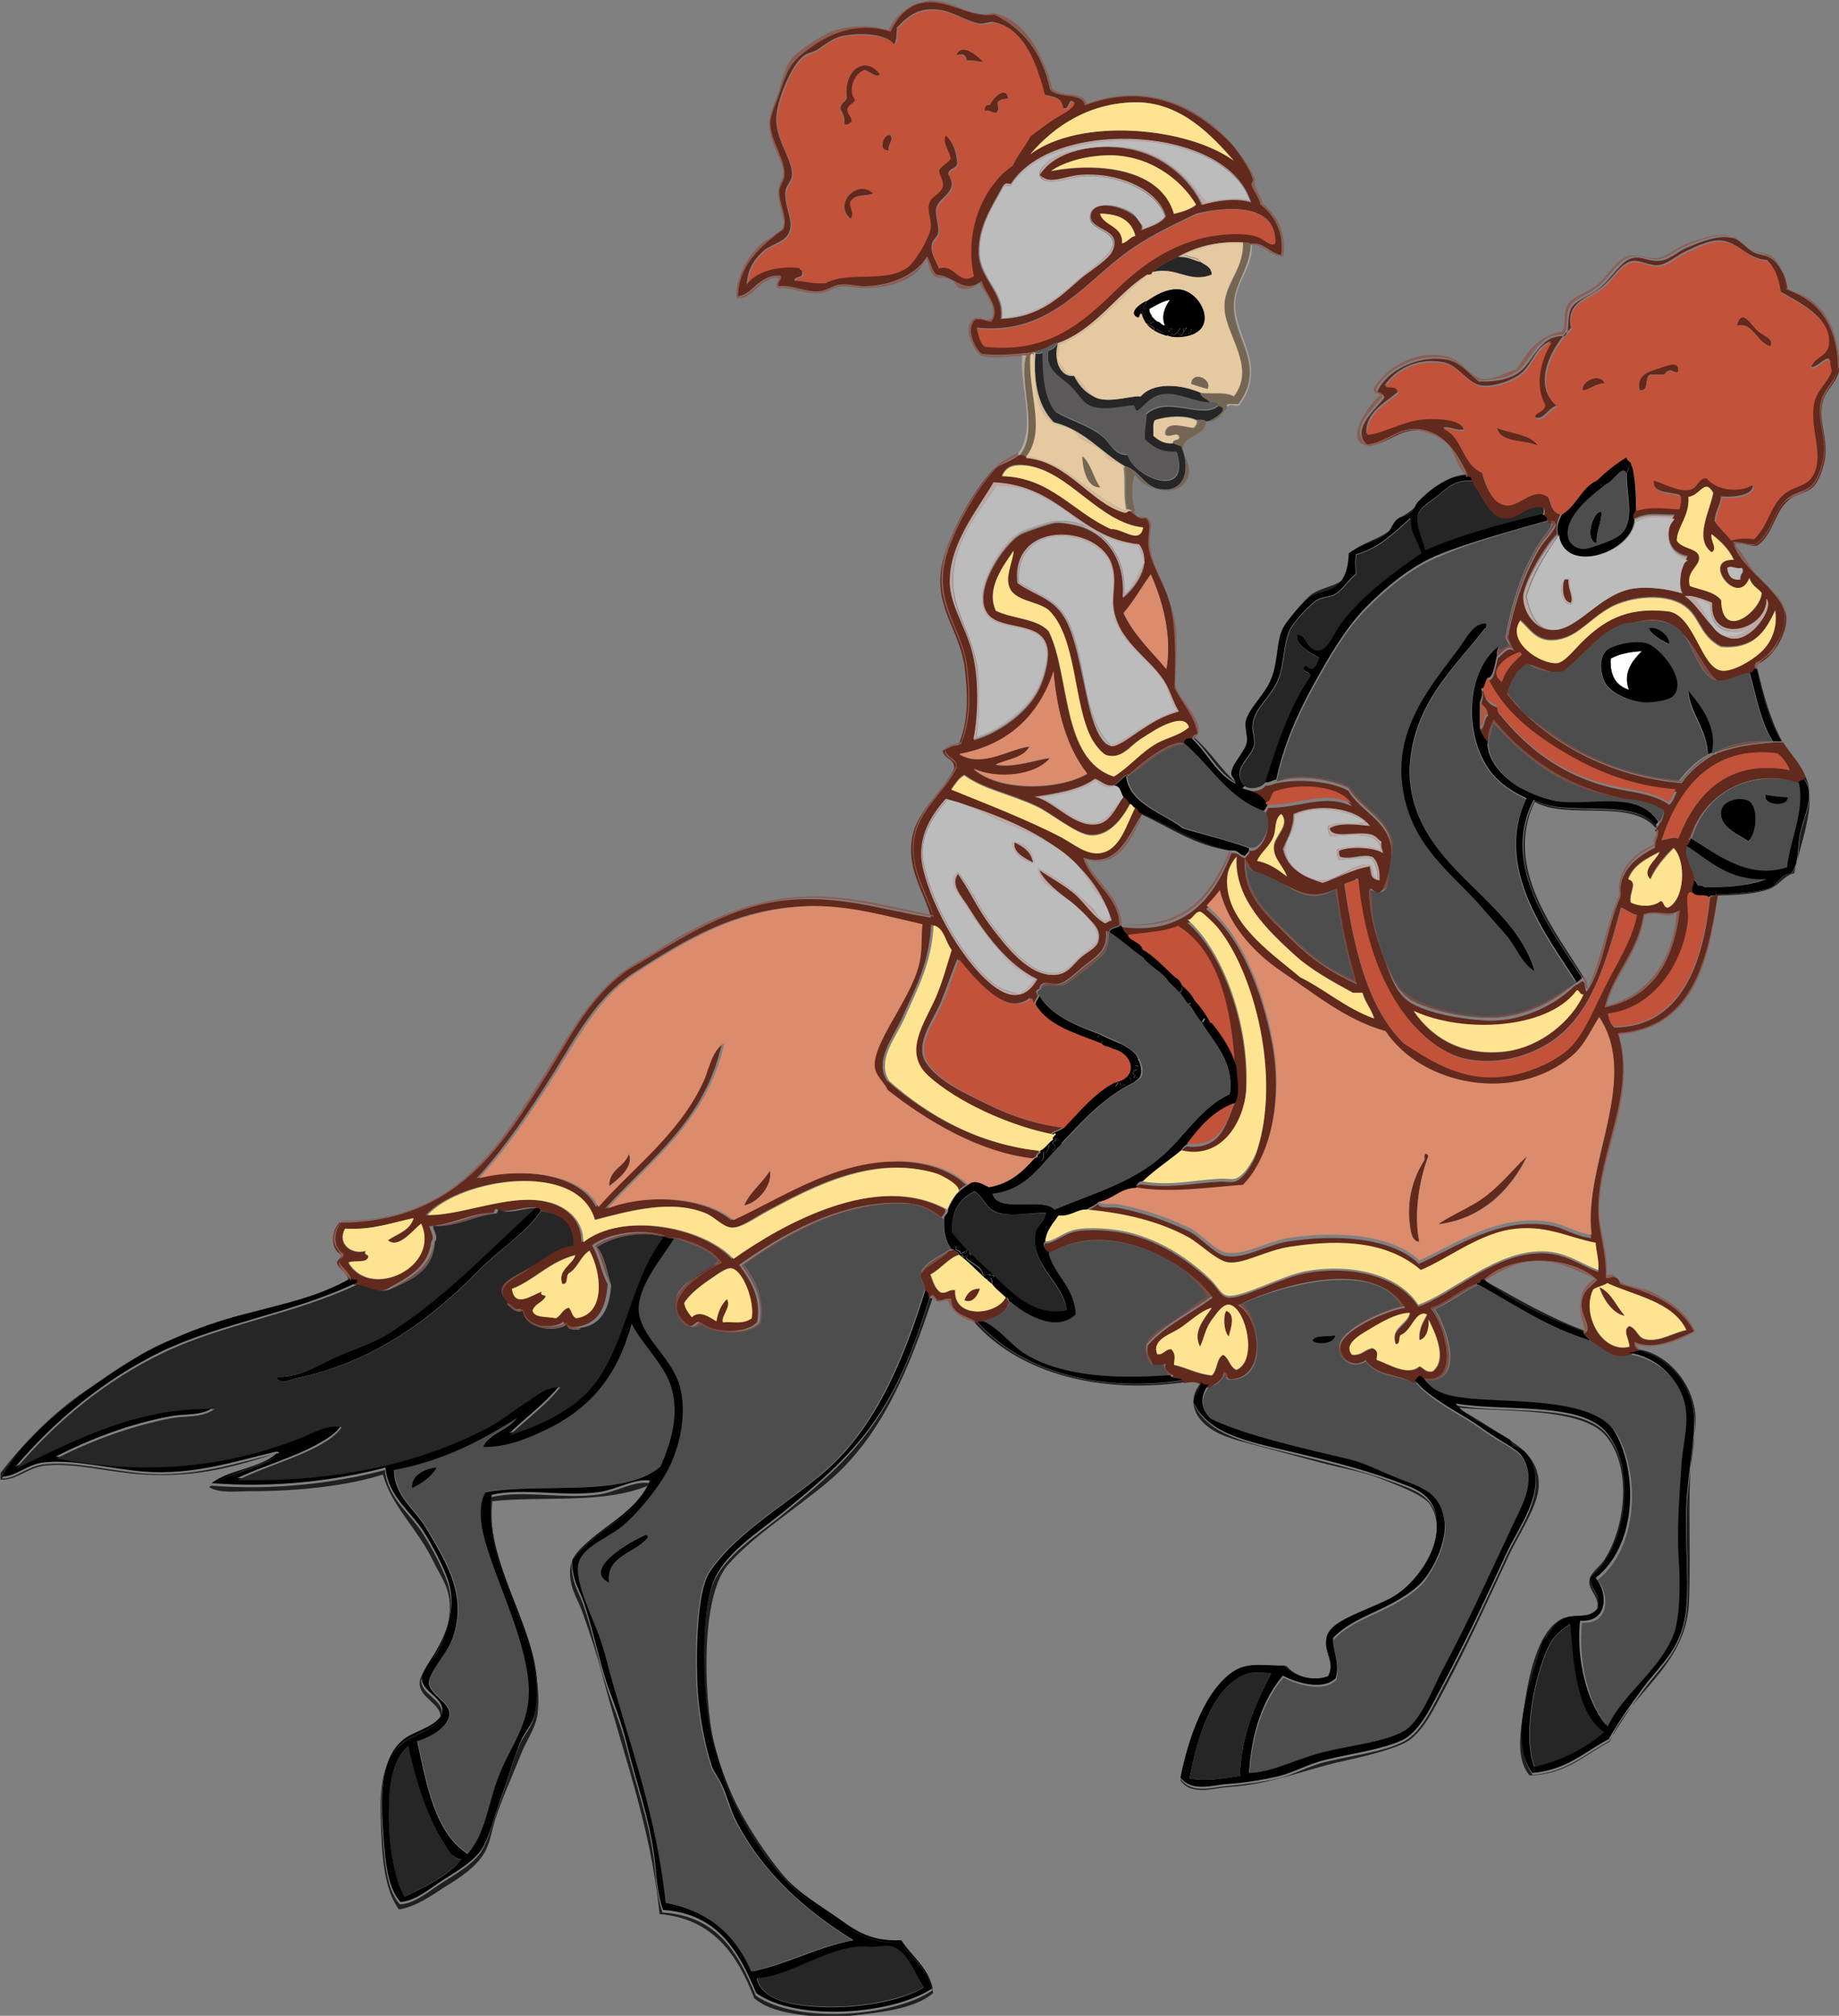 <?xml version="1.0" encoding="utf-8"?><svg xmlns="http://www.w3.org/2000/svg" xmlns:xlink="http://www.w3.org/1999/xlink" width="365" height="400"><rect width="100%" height="100%" fill="#808080" stroke="none"/><a xlink:href= "https://nextvalley.com/" xlink:title="Copyright Next Valley"></a><style><![CDATA[.T{fill:#fee490}.U{fill:#62291d}.V{fill:#4d4d4d}.W{fill:#c2523a}.X{fill:#010101}.Y{fill:#bda8a3}.Z{fill:#bcbcbc}.a{fill:#7b4c42}.b{fill:#262626}.c{fill:#202020}.d{fill:#8b5e54}.e{fill:#746653}.f{fill:#d5bb9c}.g{fill:#e5c9a1}.h{fill:#db8c6d}]]></style><path d="M195.2 12.3c-1.1-.1-2-.4-3.3-.3-.2-1.2-.8-1.5-2.1-1 .9-2.9 4.5.3 5.4 1.3zm-20.5 2.4c-.5 1-2.1-.6-3.1-.8-2 .7-3.3 4.1-1.8 5.9-.3.8-1.3.9-1.5 1.8-.1 1.2.9 1.4.8 2.6-.5.2-.7.7-1.5.5.1-1.4-.3-2.2-.8-3.1 0-1.1.9-1.3 1.3-2.1-.8-5.5 3.5-8.7 6.6-4.8zm25.4 4.8c-.8.3-1.4 0-2.1.8 0 1.1.5 1.4-.3 2.1-1.1 0-1.4-.7-2.3-.3-.2-1 .3-1.3 1-1.3.6-1.2 3.2-4 3.7-1.3zm-23.4 7.3c.8 1.1-.6 1.7-.3 3.1-2.2.2-1.2-3.3.3-3.1z" class="U"/><path d="M248.5 40.1c-3-1-7-.3-9.8.5-2.2-5-7.7-9.9-14.4-11.1-6.9-1.2-14.8.4-17.7 5.1 1.9 2.1 4.9.2 8 0 7.1-.6 15.3 2.6 17 8.2-1 1.5-3 2.1-4.9 2.8 1.2-3.6-9.8-7.4-10-2.8-.1 2.9 6.1 2.4 4.4 6.7-.7 1.8-4.7 4.1-6.4 5.7-4 3.5-8.3 7.8-15.9 8 .9-5.1-4.2-8-4.4-13.1-.1-5.2 2.5-9 4.9-13.4.6-.5.5-.4 1.5-.3 8.4-13.3 43.2-11.4 47.7 3.7zm-47.6-3.3c-.6 0-1.2 0-1.5.3-2.2 4.1-5.3 8.4-4.6 14.1.5 4.4 4.8 7.1 4.4 11.8 7.5-.8 11.4-4.5 15.7-8.2 2-1.7 6.3-4.8 6.2-6.7-.2-2.4-4.5-2.6-4.6-4.9-.1-3.7 6.1-2.8 8.2-1.3 1.2.8 1.7 2.5 2.8 3.3 1.2-.8 2.9-1.2 3.9-2.3-1.7-5-9.2-8.3-16.2-8-2.2.1-8.1 2.5-8.7-.3-.3-1.1 1.7-2.9 3.1-3.6 2.7-1.4 8.5-2.1 11.1-2.1 10.3 0 14.8 5.6 19 11.1 2.4-.6 5.7-1 8.5-.5-5.7-14.4-39.2-15.6-47.3-2.7z" class="Y"/><path d="M173.4 38.3c-1.4.8-3.8 0-4.6 1.8 0 1.4 1 2.3 0 3.3-3.4-2.9 1.2-8 4.6-5.1z" class="U"/><path d="M233.8 50.9c1.9-.1 3 .6 4.4 1 .9.7 2.3 1 2.3 2.6-4.6 1.8-7-1.8-11.8-.5 1.4-1.3 3.3-2.2 5.1-3.1z" class="b"/><path d="M228.7 62.8c-.1-.5-.6-.7-.5-1.5 1.3-.7 2.5-1.5 4.1-1.8-.9 1.1-1.9 3.1-1 5.1-.8 0-.9-.7-1.5-.8-.5-.3-.8-.7-1.1-1z" fill="#fff"/><path d="M351.4 68.7c-2.8-.7-3.3-4.8-6.7-4.1 1-3.6 2.7-.3 4.1 1 1.3 1.2 3.3 1.5 2.6 3.1z" class="U"/><path d="M209.9 68.4c-.7 3.3.6 6.5 3.3 6.2.9 1.8 2.1 3.2 3.9 4.1 2.5 1.6 8-.4 9.3 0 2.5-3 8.2-2.4 11.8-.8.3 1.1 1.6 1.1 2.1 2.1-3 .1-6.7-2.4-10-1.5-2 .5-2.9 1.9-4.4 3.1-.9.2-.4-.9-1-1-2.8.3-5.4 1-8 .3-2-.6-2.9-2.7-4.4-4.1-2.1-2-5.1-3.2-4.4-7.2.7-.2 1.2-.5 1.5-1 .1-.2.2-.2.3-.2zm-4.4 1.8c.7 0 1.5.1 1.5-.5 0 4.5.2 9.4 2.6 12.1 3.1 1.8 6.7 2.7 9.3 4.9 1.6 1.4 2.3 3.7 4.9 3.6 1.3 4.5 12.6 9.1 9.8-.5-3.3.3-5-1-6.4-2.6-.1-2.5.4-3.4.3-4.9 4.2-4 11.2 1.2 14.4-1.8.4 0 .6.1.8.3.7.7-1.7 2.5-3.1 2.8h-.3c-.3-.4-1.1-.3-1.8-.3-2.3-1-5.8-.8-8.2 0-.5.6-.2 2.1-.3 3.1.9.9 1.9 1.7 3.9 1.5.5.2.9.4 1.5.5 1.9 4.5 1 9.2-3.9 8.7-3.3-.3-4.3-3.8-7.2-4.6-4.8-2.8-8.1-7.2-14.1-8.7-2.9-2.9-4.1-7.4-3.7-13.6z" class="b"/><path d="M333.1 73.8c-.9.2-1-.4-1.8-.3-.5.1-.7.5-1 .8H328c-2-.2-.3 3.5-2.6 3.1-.5-2.8 1.1-3.6 3.9-4.4 1.6-.4 4.1-1.7 3.8.8z" class="U"/><path d="M236.4 76.1c.2-2.8 4.4-.9 3.3 1-1.6-.3-2-.5-3.3-1z" class="e"/><path d="M318.5 76.1c-1.9-.1-3.2 1.5-4.4 1.3-.2-1.9 3.6-3.5 4.4-1.3zm-21.4 8.8c2.8 1.2 6.7 1.2 8.2 3.6-2.6-1.4-7.4-.4-8.2-3.6z" class="U"/><path d="M214.8 90.5c1.8 1.5 2.2 4.3 3.6 6.2-2.5.2-3.5-3.2-3.6-6.2z" class="e"/><path d="M306.1 102.1c-8.2 2-16.1 4.1-23.2 7.2-.7-2.3-2-4.7-1.5-6.9.3-1.6 2.4-2.6 4.1-4.1 1.9-1.6 3.5-3.1 6.7-2.8 1.8 2.5 3 6.3 5.7 6.9 3.2.7 4.4-2.5 8.2-2.1.4.4.4 1.5 0 1.8z" class="b"/><path d="M309.2 106.2c-2.5 3.6-5 7.4-6.4 12.1.8 3.2 1.9 6.5 5.1 6.7 4.9.3 9.2-7.1 15.9-8.2 3.2-.6 7 0 9.5.8.1-1.9-.2-5.5 1.5-6.4-3.5-.8-5.4-5.4-2.6-8.2-2.2-.5-5.9-.4-7.5.5-.2 0-.3 0-.3-.3 2.4-1.3 4.6-.7 8-.8-2 3.3-1.7 7.5 2.6 8.2-1 1.9-2.3 4.8-1 7.5-2.7-.8-6.2-1.6-9.8-1-6.8 1-10.8 8.5-16.5 8.2-2.9-.2-5.5-3.3-5.4-6.7.3-3 4.8-10.5 6.9-12.4z" class="Y"/><path d="M307.1 103.4h.5c0 .2 0 .3.3.3.2 1.1-1.5 2.6-2.3 3.9-3.3 5-5.4 11.3-6.7 18.3-.4 1.1 1 1.9.5 2.3-1.2.2-1.7 1.7-2.1 0v.3c-6.2 4.7-6.7 16.2-2.6 23.2 2.1 3.5 5.1 5.4 8.2 6.9-6.7 13.7 4.2 27.6 9.8 36.3v.3c-.3 0-.3.2-.5.3-4.8 3.4-9.6 6.4-17.2 6.4-5.9 0-15.3-2.2-17.7-6.2-1.9-3-4.2-9.6-4.9-13.6-.3-1.7.1-3.4-.5-5.1 0-1 1.2.6 2.3 0 1.8-.6 1-2.8 1.3-4.4.3-2 1-3.5.8-5.1-.8-5-6.3-7.3-8.5-11.1-3.6-1.7-9.7-2.9-14.4-1.3 1.5-7 4.2-13 7.2-18.5 3.1-5.6 6.3-11.3 10.3-15.4s9.3-8.6 14.9-10.8c6.2-2.8 14.4-5 21.3-7zm-27.2 50.9c0-.7-.1-1.5 0-2.3.9-12.5 8.7-19.3 14.9-27.3.4 0 .2-.6.3-1-2.5-.3-4 3-5.4 4.9-5 6.8-12.7 15.3-11.3 27 1.3 11.2 8.3 16.5 14.7 23.2 2.1 2.3 4.1 4.5 5.9 6.7 2 2.4 2.9 5.6 5.7 7.2-4.4-14.8-23.7-20.4-24.8-38.4z" class="V"/><path d="M234.1 141.2c-3.3.9-5.2 2.1-8.2 4.1-1.3.9-4 2.9-5.1 2.8-3.2-.3-4.7-8.2-5.4-11.6-1-4.6-1.9-9.7-3.6-13.1-2.4-4.8-6-5-9.8-7.7-1.4-12.7 16.2-11.7 18.8-3.6 1 3.2 0 5.8.3 8.2.8 6.8 6.9 9.9 10 14.7 1.2 2 1.7 4.3 3 6.2zm-3.4-6.2c-3.2-4.7-9.3-7.6-10-14.4-.3-2.4.7-5.1-.3-8.2-2.3-7.5-18.8-9.5-18.3 3.1 4 2.6 7.6 3.3 9.8 7.7 3.7 7.5 2.6 19 8.5 24.7 4.6-2 7.9-5.5 13.1-6.9-1.3-1.8-1.5-4.1-2.8-6zm80.8-20.3c-.2 2 1.2 3.5.5 5.1-2.3.7-3.2-5.4-.5-5.1zm.3 4.9c.5-1.3-.7-2.8-.5-4.6h-.8c-.5 1.6-.4 4.4 1.3 4.6z" class="Y"/><path d="M310.5 115h.8c-.2 1.8 1 3.3.5 4.6-1.7-.2-1.8-3-1.3-4.6z" class="U"/><path d="M325.9 129.1c-1.8 1.8-3.8 4.2-2.6 7.7-2.5-.8-3.8-2.7-3.6-6.2 2-1 4-1.2 6.2-1.5z" fill="#fff"/><path d="M353.4 147.1c-2.4-4-3.7-9.1-4.9-14.4h.3c1.2 5.2 2.6 10.2 4.9 14.4h-.3z" class="c"/><path d="M340.8 149.2c3-1.8 7.3-2.2 11.1-2.1-4.3.4-7.4.8-11.1 2.1zm-116.7 4.6c2.3-2.2 8.3-7 10.8-6.2-4.8 1-7.3 4.2-10.8 6.2zm88.2 41.4c-3.7 3.6-10.6 7.2-17.7 6.7-5.3-.4-10.2-1.3-13.9-3.1s-4.7-5.8-6.2-9.8c-1.5-4.1-2.7-7.6-2.8-12.9.4-1.4 1 .9 2.3.3 1.4-1.7 2.4-6.8 2.1-9-.7-5-6.4-7.2-8.5-11.1-3.6-2-9.9-2.4-14.1-1.5 4.7-1.6 10.8-.4 14.4 1.3 2.2 3.8 7.7 6.1 8.5 11.1.3 1.6-.5 3.1-.8 5.1-.2 1.6.5 3.8-1.3 4.4-1.2.6-2.4-1-2.3 0 .6 1.7.2 3.5.5 5.1.7 4.1 3 10.7 4.9 13.6 2.5 3.9 11.8 6.2 17.7 6.2 7.6 0 12.4-3 17.2-6.4zm23.1-28.8c-.3 0-.7-.1-.3-.3 2.6-8.3 11.4-14.3 21.6-11.1-11.6-2.6-18.9 3.7-21.1 11.3 0 .1-.1.1-.2.1z" class="a"/><path d="M221.2 155.9c-1.3.8-3-.3-3.6-1-2.9 1.9-6.6 3-11.1 3.3 3.7 1.4 7.1 5.6 10.8 5.1 2.5-.3 4-3.6 5.7-5.1-1.4 2-2.6 4.9-4.9 5.4-4.8 1.1-8.9-4.8-12.9-5.4 4.6-.7 9.1-1.4 12.1-3.6 1.4.4 2 1.5 3.9 1.3z" class="Y"/><path d="M356.8 155.1h.3c1.2 5.8-1.7 11.4-2.3 17-7.8 2.6-13.9-2.5-19-5.7 2.1-7.5 9.4-13.9 21-11.3zm-2.1 3.1c-1.6-.1-2.5-.1-4.4-.5-.5 2.1 4.6 2.6 4.4.5zm-7.7.8c-1.9-1-5.1 0-5.4 2.1-.4 3.1 3.3 4.5 5.4 5.9 1.6-1.4 2.2-6.9 0-8z" class="V"/><path d="M226.4 161.3c6.1 2.4 11.1 5.9 18 7.5h-.3c-7.1-1.1-11.9-4.6-17.5-7.2-.1-.1-.3-.1-.2-.3z" class="c"/><path d="M205.3 171.3c-2.3-.6-4.1-1.6-4.4-4.1 2.2-.4 4.2 1.6 4.4 4.1zm-.3-.2c-.4-2.1-1.9-3.1-3.6-3.9-.4 1.9 2 3.1 3.6 3.9z" class="Y"/><path d="M201.4 167.2c1.7.8 3.2 1.8 3.6 3.9-1.6-.8-4-2-3.6-3.9z" class="U"/><path d="M247.2 170.3c.6.5.9 2.2 2.1 2.6 6.1 1.8 9.5 6.6 16.2 3.3.7 7 2.2 13.1 3.9 19-5.2-2.4-9-4.8-13.4-9.3-4.2-4.1-9.5-7.9-8.8-15.6zm9 15.4c4.4 4.4 7.6 6.6 12.6 8.7-1.8-5.4-2.6-11.9-3.9-18-5.8 3.3-8.6-.7-12.9-2.6-2.3-1-4.3-.7-4.9-2.8.5 7.3 5 10.6 9.1 14.7z" class="a"/><path d="M247.2 171.1c.5 2.1 2.6 1.8 4.9 2.8 4.2 1.9 7 5.9 12.9 2.6 1.2 6.1 2 12.6 3.9 18-5-2.1-8.2-4.3-12.6-8.7-4.2-4.2-8.7-7.5-9.1-14.7z" class="V"/><path d="M325.1 267.8c-.5-.2-.8-.8-.8-1.5 4.2 1.9 8.6-.7 11.8-2.1-2.8-5.1-8.2-7.6-14.4-9.3-.6-.2-.4-1.2-1-1.3-.6-.6-1.1.2-2.1 0 .2-5.2-1.5-9.1-1.5-13.6 0-11.8 7.6-23 3.9-35 14.6-1.1 17.6-13.6 19.8-27-1.6 14-5.2 26-19.5 27.3 3.7 12.3-3.8 23.2-3.9 34.7 0 4.4 1.8 8.1 1.5 13.1 1.6-.8 1.9.9 3.1 1.5 1.8.9 4.1.9 5.9 1.8 3.5 1.7 7.1 4.3 8.5 7.7-2.7 2-8.3 3.9-11.8 2.6.3.3.5.7.8 1-.1.1-.2.1-.3.1zm8.3-87.2c-1.2 10.2-5.4 17.4-14.9 19.3 1.7-7 6.6-10.8 7.7-18.5 3.2-1 4.8.7 7.2-.8zm-7 1c-.9 7.4-6.1 11.9-7.5 18 8.5-2.2 13.3-9.5 13.9-18.8-1.7 2-3.6-.3-6.4.8z" class="d"/><path d="M219.9 185c.1 1.8-.1 3.3-.8 4.1-1 1.4-7.2 6.2-8.2 6.4-1.7.4-3.6-.6-4.4.8.3-2.1 2.5-.8 3.9-1 1.1-.2 2.6-1.5 4.4-3.1 2.6-2.2 5.3-3.2 4.9-7.2 0-.2.2-.3.2 0z" class="a"/><path d="M124.8 228.9c1.1 2.5-2.1 5.1-3.9 6.4 0-3.4 3.1-3.7 3.9-6.4zm158.2 0c.2.1.5.2.5.5-1.9 4.9-2.9 11.8-1.8 17-1.4 0-1.7-2-1.8-2.8-.8-5.4.6-9.9 2.8-13.4.1-.2-.2-1 .3-1.3zm-130.2 3.4c.6 2.6-2.1 6.3-5.1 6.9 1.2-2.8 3.6-4.4 5.1-6.9z" class="U"/><path d="M207.6 240.8c-.3 2.1-1.8 2.4-2.1 4.1-1.1 6.1 5.7 9.9 6.2 15.2-6.4 1.3-10.8-3.5-14.7-7.2-2.9-2.8-5.9-5.4-8-8.2-.3-4.5 1.6-6.8 4.4-8.2 1.8 1 1.9 2.8 3.9 3.9 3 1.4 7.1.1 10.3.4z" class="b"/><path d="M208.1 248.5c11.1-7.2 27.2 1.3 32.4 8.7-4.3 3.2-9.4 5.6-12.9 9.5-.3 1.9.7 2.6 1 3.9 1 .1 1.9 0 2.6-.3-.8 1.8 2.8 2.4 1 2.6h-.8c.6-.7-.8-.9-.5-2.1h-2.6c-3.2-5 1.6-6.8 4.9-9 2.6-1.7 4.5-3.7 6.4-4.4-4.8-8.3-20.7-15.3-31.6-8.7.1 0 .1-.1.1-.2zM240 275c1.2-.8 2.6-1.3 2.8-3.1.8.2.5 1.4 1.3 1.5 7.5-.2 6-12.3 1.5-14.7 8.9-4.3 26.9-9.4 33.2.5-4 .7-12.6 4.6-12.9 7.7-.2 1.9 2.5 4.7 5.1 2.6 1.6 3.1 6.6 2.9 9.5 4.6-3.4-1.1-7.7-1.3-9.5-4.1-4.2 2.1-6.7-2.4-4.6-4.9 2.2-2.7 8.4-5.4 11.6-6.2-5-8.9-22.8-4.3-31.4-.5 3 2.8 5.6 15.2-2.6 15.2-.8 0-.9-.7-1-1.3-.4 1.5-1.3 2.5-3 2.7z" class="a"/><path d="M280.6 274.2h.3c2.2 2.9 6.7 5.4 10.5 7.7 1.7 1 3.3 2.3 5.4 3.6 1.8 1.1 4.6 2.5 5.4 3.9 2.7 4.4.4 8.7-1.5 12.9l-14.1 29.1c-2.1 3.9-4.4 10.7-8 12.6-4.2 2.2-10.4 2.7-15.9 4.1-5.3 1.4-10.1 4.2-14.7 4.1.5-8.2 2.8-14.6 6.7-19.3 2.6 1.3 7.9 3.1 10.5.5.9-2.9-.6-5.1-.5-8 3-3.3 7.9-4.8 11.8-6.9 2.3-1.3 4.8-2.8 6.4-4.9 1.6-2.2 4.4-7.3 3.9-11.3-.9-6.4-5.2-6.9-10.3-9-2.8-1.2-5.3-2.6-8.5-3.3-9.2-2.2-20.2-4.5-27.5-8-2.1-1.9-2.4-4.5-.5-6.9 1.7-.2 2.6-1.2 3.1-2.6.1.6.2 1.3 1 1.3 8.2 0 5.5-12.4 2.6-15.2 8.6-3.8 26.4-8.4 31.4.5-3.2.7-9.4 3.5-11.6 6.2-2.1 2.5.5 7 4.6 4.9 1.8 2.7 6.1 2.9 9.5 4zm-20.3-8.2c1.3.9 4.4.6 4.6-1-2 .3-3.8-.1-4.6 1z" class="V"/><path d="M322.6 261.1c-2.3-.3-4.3-3.1-5.1-5.7 2.4 1.1 3.3 3.9 5.1 5.7zm-128.1-5.4c-.3 1.3-1.5 3.1-3.1 2.3.5-1.3 1.3-2.3 3.1-2.3zm48.8 4.4c2 .7 1 3.5.5 5.1-.9-.9-1.1-4.1-.5-5.1z" class="U"/><path d="M125.5 262.6c1.7 3.5 5.8 7.4 7.5 11.6 2.2 5.7.4 11.7-1.8 16.7-7.4 6.4-23.8 3.2-34.7 5.1-1.2 1.7-1.2 5.3-.5 8.2 2.1 8.7 8.1 19.7 9 29.6.7 8.3-3.8 12.7-6.2 19.3-1.9 5.2-2.6 10.7-5.9 14.7-6.5-4.3-8.1-13.5-10-22.4 2.1-.6 6.4-2.6 6.4-5.4.1-2.3-4-3.8-4.1-6.2-.1-1.9 3.6-6 4.4-8 3.7-9.1-1.1-16.2-4.9-22.6-2.2-3.8-6.4-6.4-6.4-11.6 9.8-1.8 17.3-5.8 24.4-10.3-1.7 2.4-5.4 2.8-6.7 5.7 4.5.2 9.2-1.8 12.9-3.6 8.6-4.2 13.7-10.6 16.6-20.8zm-38.8 28.6c-2.7.2-5.2 1.8-4.9 4.1 2-1 3.8-2.2 4.9-4.1z" class="V"/><path d="M311.8 322.3c.4 7 1.1 17.8 6.7 21.4-3.7 3.2-8.3 5.6-13.9 6.9-2.6-6.9.6-19.8 3.1-24.4.9-1.7 2.5-2.9 3.9-3.9h.2zM81 346.5c1.8 8.1 4.3 15.6 8.5 21.4.6.4 1 1.1 2.1 1-2.8 3.5-7.2 5.3-11.3 7.5-2.2-3.8-3.2-11.1-3.1-17 0-5.3.8-10.4 3.8-12.9z" class="b"/><path d="M69.5 254.1c-6.1 3.6-13.4 5.2-20.3 6.9-10.6 2.6-19.9 6.9-28 12.6-7.8 5.5-15.9 11.4-20.8 19.8 2.8 0 5-2.4 8.2-2.8 5.8-.7 12.9 1.2 19.8 1.8 10 .8 18.4-2 26.2-3.9-7.8 2.4-15 4.7-26 4.1-6.9-.4-13.8-2.4-19.5-1.8-3.5.3-5.8 3-9 2.8v-1.3c4.5-5.9 10.3-11.8 16.7-16.2 4.8-3.3 10.1-7.1 15.4-9.5 6-2.7 12-4.7 18.5-6.4 6.2-1.7 12.9-3 18.8-6.4v.3zM291.2 94.4c-3.9.4-6.8 2.7-9.3 5.1-.6.6-.9 1.8-1.5 2.3-.9.7-2.2.7-2.8 1.3-1 .9-1.2 2.3-2.3 3.1-2.3 1.6-4.7 1.7-7.2 3.6-.1 2.8-.7 5.5-3.1 6.9-1.3.7-3.3.9-4.6 1.8-1.2.8-4.6 4.6-5.4 6.2-1.3 2.7-.9 6.7-2.3 10s-4.7 6.1-5.1 8.7c-.2 1.1.4 2.5.3 3.6-.3 2.4-2.6 3.8-3.1 6.2-.2 1.2.9 1.1.8 2.3-3.9-2-5.6-6.2-8.7-9h.3c3 2.6 5.1 6.1 8 8.7-1.5-2.5 1.4-5.8 2.6-8-2-5.6 2.9-8 4.9-12.9 1.4-3.3 1-7.3 2.3-10 .9-1.8 4-5.3 5.1-6.2 2.8-2.1 6.6-1.5 7.7-5.1.2-1-.3-2.7.3-3.3 2.8-2.7 8.1-2.9 9.5-6.9 5.3-2.3 6.7-8.3 13.9-8.7-.3.1-.3.2-.3.3z" class="c"/><path d="M246.7 48.1c.6 0 1.2 0 1.5.3v.3c-.4 5.5-3.9 8-3.3 13.4.4 4 3 7.5 3.1 11.6.1 2.6-.9 4.8-2.3 6.7-.6.1-3-.3-2.1.5-1.2 1.1-1.7 2.9-4.1 2.8 1.3-.3 3.8-2.1 3.1-2.8-.2-.1-.4-.3-.8-.3-.3-.4-.9-.5-1.5-.5-.4-.9-1.8-1-2.1-2.1 2 .3 4.9-.3 6.7.8 4.3-5.5-1.2-11.7-1.8-16.7-.7-5.3 3.7-7.9 3.6-13.6v-.4z" class="e"/><path d="M207.6 19c1.7.4 3.5.6 3.6 2.6 1.5.6.8-2.4 2.3-1-.2 1.4-2.6 2.4-4.1 3.3l-4.6 3.3c-1.1 2-2.6 3.8-3.6 5.9-5.8 3.9-9.7 12.6-7.7 21.9-3.1 2-3.9-2.6-6.9-1.5-.8-1.8-1.7-3.1-1.5-4.6.1-1.1 1.1-1.6 1.3-2.6.2-1.5-.8-3.7-.3-5.1.8-2.1 4.5-3.1 2.3-6.4 0-1.3 1.7-1 1.8-2.3-.2-2.3-.9-4.2-2.3-5.4-.7 1.5.8 3.1 1 4.6-.6.9-1.7 1.3-2.3 2.3.1 1.2.8 1.8.8 3.1-.7 1.9-2.4 1.9-2.8 3.6s.5 3 .3 4.9c-.3 1.9-3.2 6.7-4.6 7.7-4.5 3.2-11.7.6-16.2 3.1-2.4.2-4-.4-6.2-.5-.1-1.1 1.6-.5 1.5-1.5.2-.7-.5-.5-.5-1-4-.4-8.8.6-10.5 3.3.2-3.2 1.5-5 3.3-6.7 1.3-1.2 3.9-1.7 4.9-3.3 1.5-2.6-.9-5.3-.5-8.7.1-.9 1.2-1.8 1.3-3.1.1-3.2-3.5-7.1-3.1-11.8.3-3.4 3-10.1 5.4-11.8.8-.5 1.9-.7 2.8-1.3 1.9-1.3 3.1-2.5 5.7-2.8 3.3-.5 7.9-.3 9.5 1.8.4-.9.5-2 .5-3.3 2.6-2.8 4.7-4 8.2-3.6 2.9.3 5.8 2.5 8.5 2.8.7.1 1.8-.4 2.6-.3 6.2 1.1 8.5 9 10.1 14.4zm-17.8-7.9c1.2-.5 1.9-.1 2.1 1 1.4-.2 2.2.2 3.3.3-.9-1.1-4.5-4.3-5.4-1.3zM168 19.5c-.4.8-1.3 1-1.3 2.1.4.9.9 1.7.8 3.1.9.2 1.1-.3 1.5-.5.1-1.2-.9-1.4-.8-2.6.2-.9 1.3-1 1.5-1.8-1.5-1.8-.2-5.2 1.8-5.9 1 .2 2.6 1.8 3.1.8-3-3.9-7.3-.7-6.6 4.8zm28.5 1.3c-.7 0-1.2.3-1 1.3.9-.5 1.2.3 2.3.3.7-.6.3-.9.3-2.1.7-.8 1.3-.5 2.1-.8-.6-2.7-3.2.1-3.7 1.3zm-20 9c-.3-1.4 1.1-2 .3-3.1-1.6-.1-2.6 3.4-.3 3.1zm-7.8 13.7c1-1 0-1.9 0-3.3.8-1.8 3.2-1 4.6-1.8-3.3-3-7.9 2.1-4.6 5.1z" class="W"/><path d="M248.2 48.4c-.3-.3-.9-.3-1.5-.3-5.5-.3-9.5 1-12.9 2.8-1.8.9-3.7 1.8-5.1 3.1-.1.5-.4.6-1 .5-5.8 3.6-10.2 10.9-17.7 13.6-1.8.7-2.1 1.4-4.4 1.8h-.5c-3.2.3-7 .8-10.3.3-1.5-1.3-3.3-5.1-1.3-6.9 1.3-.1 2.1.3 3.1.5 2.2-2.7-1.2-5.6-1.8-8-3.6 2.7-5.4-1.1-9-1.3-.9-.9-1.2-2.4-1.8-3.6-2 3.4-6.7 5.7-12.1 5.9-1.7.1-3.5-.6-5.4-.3-1.3.2-2.5 1.2-3.9 1.3-2.9.2-5.2-1.3-8-1-.8-.8.4-1.1.3-2.1-4.4-.3-5.5 3.9-8.5 4.1 0-6.4 4.8-10.3 9-13.4 1-2.4-1-5.2-.8-7.7.1-1 1-1.9 1-2.8.2-3.4-2.8-7.1-2.8-10.5 0-1.7 1.1-3.8 1.8-5.9 1.7-5.5 2.5-6.6 6.7-9.5 3.9-2.7 9.4-4.9 15.4-2.8 1.2-2.7 3.3-5.1 6.2-5.7 4.9-1 9.8 3.2 14.4 2.3 5.8 2.9 9.6 7.7 11.1 14.9 1.4 1.9 6.3.4 6.9 3.1 11.7-4.3 21-.1 28.3 6.9 1.9 1.8 4.6 5.8 5.1 8 .1.4-.4.6-.3 1 .5 1.4 1.5 2.5 1.8 3.9 2.7 2 4.7 5.5 4.1 10-2.2-.3-3.7-2.8-6.1-2.2zm-50.9-44c-.8-.2-1.8.3-2.6.3-2.7-.3-5.5-2.5-8.5-2.8-3.5-.4-5.6.8-8.2 3.6 0 1.3-.1 2.5-.5 3.3-1.7-2.1-6.3-2.3-9.5-1.8-2.5.3-3.8 1.6-5.7 2.8-.9.6-2.1.7-2.8 1.3-2.4 1.7-5.1 8.4-5.4 11.8-.4 4.7 3.2 8.6 3.1 11.8-.1 1.3-1.2 2.2-1.3 3.1-.4 3.4 2 6.2.5 8.7-.9 1.6-3.6 2.1-4.9 3.3-1.8 1.7-3.1 3.4-3.3 6.7 1.8-2.7 6.5-3.8 10.5-3.3 0 .5.7.3.5 1 .1 1.1-1.6.5-1.5 1.5 2.1.1 3.8.7 6.2.5 4.5-2.5 11.7.1 16.2-3.1 1.5-1 4.3-5.8 4.6-7.7s-.7-3.2-.3-4.9 2.2-1.7 2.8-3.6c0-1.3-.7-1.9-.8-3.1.6-1 1.7-1.4 2.3-2.3-.2-1.5-1.7-3.1-1-4.6 1.4 1.2 2.1 3.1 2.3 5.4-.1 1.3-1.8 1-1.8 2.3 2.2 3.3-1.5 4.3-2.3 6.4-.5 1.4.5 3.6.3 5.1-.1 1-1.2 1.4-1.3 2.6-.2 1.5.7 2.8 1.5 4.6 3-1.1 3.9 3.5 6.9 1.5-2-9.2 2-18 7.7-21.9 1-2.1 2.5-3.9 3.6-5.9 1.4-1 3-2.3 4.6-3.3 1.5-1 3.9-2 4.1-3.3-1.5-1.4-.8 1.6-2.3 1-.1-2-1.9-2.2-3.6-2.6-1.4-5.2-3.7-13.1-10.1-14.4zm28.6 15.9c-9.3-.1-16.6 4.6-21.4 10.3 10-7.4 31.2-5.4 40.4 1.3-4.3-4.9-10.3-11.4-19-11.6zm-25.3 16.2c-1-.1-.9-.3-1.5.3-2.4 4.4-5 8.2-4.9 13.4.1 5.1 5.2 8 4.4 13.1 7.7-.2 11.9-4.5 15.9-8 1.8-1.5 5.7-3.8 6.4-5.7 1.8-4.3-4.5-3.8-4.4-6.7.2-4.6 11.2-.7 10 2.8 1.8-.7 3.9-1.3 4.9-2.8-1.7-5.6-9.9-8.8-17-8.2-3.1.2-6.1 2.1-8 0 2.9-4.7 10.8-6.4 17.7-5.1 6.7 1.2 12.2 6.1 14.4 11.1 2.7-.8 6.8-1.5 9.8-.5-4.3-15.2-39.1-17.1-47.7-3.7zm19.3-5.6c-4 .1-8.3 1.1-11.3 3.1 9.7-1.8 21.9-.4 24.4 8.5 1.7-.4 3.2-.9 4.4-1.8-3-5.1-9.3-10-17.5-9.8zm17.5 11.5c-5.4 2.6-10.3 4.9-14.9 8.5-8.1 6.3-15.1 15.6-28.6 14.1.4 1.4.6 2.8 1.5 3.6 13 1.6 19.9-5.2 26.5-11.6 4.6-4.5 10-8.3 17-10 2.8-.7 7.5-1.1 10.3-.3 1.6.5 2.8 2.1 3.9 1.5.3-7.8-9.2-7.4-15.7-5.8zm-19 0c.8 2.6 4.5 2.3 4.4 5.9 1.1-.3 1.5-1.3 2.6-1.5-.8-3-3.2-4.4-7-4.4z" class="U"/><path d="M244.9 31.9c-9.2-6.7-30.4-8.7-40.4-1.3 4.8-5.7 12-10.4 21.4-10.3 8.7.2 14.7 6.7 19 11.6z" class="T"/><path d="M248 39.6c-2.8-.5-6.1-.1-8.5.5-4.3-5.5-8.7-11-19-11.1-2.6 0-8.4.7-11.1 2.1-1.4.7-3.3 2.5-3.1 3.6.6 2.7 6.5.4 8.7.3 7-.4 14.6 3 16.2 8-1 1.1-2.6 1.5-3.9 2.3-1.2-.9-1.7-2.5-2.8-3.3-2.2-1.5-8.4-2.4-8.2 1.3.1 2.3 4.4 2.4 4.6 4.9.2 1.9-4.2 5-6.2 6.7-4.3 3.7-8.1 7.4-15.7 8.2.4-4.8-3.8-7.5-4.4-11.8-.7-5.7 2.4-10.1 4.6-14.1.3-.3.9-.3 1.5-.3 8.3-13 41.8-11.8 47.3 2.7z" class="Z"/><path d="M237.4 40.6c-1.1.9-2.7 1.4-4.4 1.8-2.6-8.9-14.7-10.3-24.4-8.5 3-2 7.3-3 11.3-3.1 8.2-.1 14.5 4.8 17.5 9.8z" class="T"/><path d="M253.1 48.4c-1.1.6-2.3-1.1-3.9-1.5-2.8-.8-7.4-.4-10.3.3-7 1.7-12.3 5.5-17 10-6.6 6.4-13.5 13.1-26.5 11.6-.9-.8-1.2-2.2-1.5-3.6 13.5 1.5 20.5-7.9 28.6-14.1 4.6-3.6 9.5-5.9 14.9-8.5 6.5-1.8 16-2.2 15.7 5.8z" class="W"/><path d="M225.3 46.8c-1.1.3-1.5 1.2-2.6 1.5.2-3.6-3.6-3.3-4.4-5.9 3.9 0 6.3 1.4 7 4.4z" class="T"/><path d="M347.3 133.5c-2.6.3-4.4 1.9-6.4 1.5-3.4-.7-4.9-6.9-6.9-9.5-2.3-2.9-6.7-2.5-11.1-1.8 11.3-4.6 12.8 6.7 17.8 11.1 2.5.3 5.1-2.1 6.6-1.3zm-7.2 16c-2.5 1.5-4.8 3.3-6.4 5.7-14.3-1.3-27.1-8.1-34.7-17.7.8-2.3 2.5-5 3.9-5.9 2.9.4 4.4 2.2 7.2 1.5 3.2-.7 5.6-6 9-8 1.1-.7 2.6-.7 3.6-1.3-5.2 2-8 6.4-12.1 9.5-3.2.3-5.2-.4-6.9-1.5-2.3.9-3.2 3.2-4.1 5.4.4 1.8 2.2 2 2.6 3.9 8.5 6.6 17.6 12.6 31.4 13.9 1.6-2 3.3-3.9 5.7-5.1.2-.1.4-.3.8-.3-.2-.1-.1-.1 0-.1z" class="a"/><path d="M334.7 167.7c4.6 2.9 8.2 6.9 15.9 6.7-3.5 1.2-7.6 1.8-12.6 1.5-.2-.2-.6-.3-1-.3-.3-.3-.2-1-.8-1 .2-2-2.5-5-1.5-6.9z" class="V"/><path d="M339.3 178c-1.3 12.4-5.4 25.6-19 25.7-.7-.7-1.1-1.7-1.3-2.8 9.1-1 15-9.9 15.9-18.5.2-2-.9-6.5 1-5.4.9 1.2 2.3.2 3.4 1z" class="W"/><path d="M340.6 177.7h.3v.3c-2.2 13.4-5.3 26-19.8 27 3.7 12-3.9 23.2-3.9 35 0 4.5 1.7 8.4 1.5 13.6.9.2 1.4-.6 2.1 0 .7.1.4 1.1 1 1.3 6.2 1.7 11.7 4.1 14.4 9.3-3.3 1.4-7.7 3.9-11.8 2.1 0 .8.2 1.3.8 1.5v.3c-.7.1-1.2.4-1.5.8-3.4 1.2-5.7-1.4-8-2.8-.3-.7-1-.9-1.3-1.5 1.9-.8-.6-3.4-.5-5.7.1-2.6 1.3-3.1 3.1-4.9-5.1-5-17.4-5.2-22.4 0-1-.3-.4 1-1.3.8-3.5 1.2-5.7 3.7-9.3 4.9 2.9 3.1 6.1 15.8-1.8 13.9-.8-.1-.7.7-1.3.8h-.3c-3-1.8-7.9-1.5-9.5-4.6-2.7 2.1-5.3-.7-5.1-2.6.3-3.1 8.8-7 12.9-7.7-6.3-10-24.3-4.8-33.2-.5 4.5 2.4 5.9 14.5-1.5 14.7-.8-.2-.5-1.4-1.3-1.5-.2 1.8-1.7 2.3-2.8 3.1-.8.1-1.3-.1-1.5-.5h-.3c-.6-.7-2.4-.6-3.3-.3 0-.2-.1-.2-.3-.3-.3-.8-2.1-.1-2.3-1 1.8-.2-1.9-.8-1-2.6-.7.3-1.6.3-2.6.3-.3-1.3-1.4-1.9-1-3.9 3.5-4 8.6-6.3 12.9-9.5-5.2-7.4-21.3-16-32.4-8.7-.6-.2-1.5-1.4-.8-2.1 1.4.2 3.5-1.8 5.9-2.3 2.9-.6 7.7-.2 10.5.5 6.7 1.6 12.4 5.6 16.5 9.5 1.4 1.4 1.9 2.9 3.3 3.1 2.8.4 10.8-4.1 15.7-4.9 8.7-1.5 18.1.5 22.1 6.7 6.7-2.4 14-9.6 22.6-10.5 5.9-.7 8.8 2 13.1 3.6.3-1.3-.4-3.7-.5-5.4-5.7-1.1-10.1-3.8-17.2-2.6-6.5 1.1-12.4 5.9-17.5 8-6.3-5.5-15.1-6.3-26-4.6-4.7.7-9 3.4-12.1 3.1-2.4-.3-5.5-3.6-8.2-5.1-5.7-3.2-12.4-4.7-20.1-5.4.8-.5 1.7-.9 2.3-1.5.4 1.1 2.6.5 4.1.8 4.9.9 9.6 2.6 13.9 4.6 2.3 1.1 5 4.4 7.2 4.9 3.6.8 8.2-2.1 12.3-2.8 9.9-1.6 21-.8 26.2 4.4 7.4-3.3 15.7-9.2 25.7-7.7 2.9.4 5.2 2.2 8.5 2.6-1.7-14.5 9.7-30.8 1.5-43.2-1.8 2.8-2.9 5.6-5.4 7.7-11.2 9.5-29.8 6-37-4.9-7.9-2.3-14.2-7.5-20.6-11.8-5.7-3.8-10.6-9.3-12.3-16.2-.7 1.1-1.7 2.1-2.6 3.1 6.7 5.3 11.1 16.1 13.1 26.8 2 10.8-.2 22.8-5.9 28.6-6.9.5-14.3 1.7-21.4.5 0-.8.5-1.2 1.3-1.3 5.7.9 10-.2 15.4-.5 1-.1 2.2.2 3.1 0 1.9-.5 3.8-3.8 4.4-5.7 4.7-14.3-.5-34.9-7.7-44-.8-1.1-3.2-3.3-3.6-3.3-1-.1-1.8 2.1-2.6 1.5 6.7 5.5 12.3 19.6 11.8 33.2-.2 6.2-4.5 14.8-13.1 12.6.3-.5.7-1 1.3-1.3 6.4.7 7.7-3.8 9.3-8 1.1-1.5.4-5.2.3-7.2-.6-11.5-3.2-23.2-11.3-28-3.1 1.3-6.6 1.3-10 1.8-.7-.3-1-1.1-1.3-1.8v-.3h.5c12.5 1.5 18.1-6.1 21.4-14.7 1.5-.2 1.7.9 2.8 1 .2-.6.9-.7.8-1.5 2.5.6 5-5.5 2.8-7.2.6-.2.6-.9 1-1.3 6 .1 11.1-2.9 16.5-.3-2.3-3.7-10.7-4.2-15.4-2.3-.6.6-.6 1.8-1.5 2.1-1-1.4-2.6-2.2-4.6-2.6.1-.2.2-.5.5-.5 1.3.7 3.3.1 3.9-.8 1.1.1 1.4-.4 2.3-.5 4.2-.9 10.6-.4 14.1 1.5 2.1 3.8 7.8 6 8.5 11.1.3 2.2-.7 7.3-2.1 9-1.3.7-1.9-1.6-2.3-.3.2 5.2 1.3 8.7 2.8 12.9 1.5 4 2.5 8 6.2 9.8s8.6 2.7 13.9 3.1c7.1.5 14.1-3.1 17.7-6.7.2 0 .3-.3.5-.3.5-.2.8-.6 1.3-.8.7.3.3 1.6.8 2.1 3.5-5 4-12.9 6.7-18.8-.5-5.2 3.3-8 6.9-9.8-.4-1.3 1.4-2.7 0-3.3v-.3c.2 0 .2-.1.3-.3.1-.3.5-.4.5-.8.6-.5.8-1.4 1-2.3-2.1-1.3-4.5-2.1-7.7-2.3-11.7-2.3-19.8-8.1-26.2-15.7-.4 1.4-1.3 2.3-1 4.4-.8-.7-1.3-1.7-1.5-2.8.9-.6.6-2.3 1.5-2.8-.3-.9-1-1.4-1.5-2.1.3-1.2.6-1.4.3-2.8h.3c.2 1.9 1.2 2.9 2.8 3.3-.1.6 0 1 .3 1.3 5.5 6.8 12.4 12.3 22.6 14.7 3.7.8 8.2 1.2 11.1 3.3.8-.6 1.1-1.7 1.5-2.6-8.1-.6-14.9-3.3-21.4-6.9-6.8-3.9-12.6-8.4-15.9-15.2 1.1 0 1.4-2.9 1.8-4.4.9-.6 2.1-2.6 3.3-1.3-.5-.8-1-1.8-1.3-2.8 1.1-6.1 3.4-13.2 6.7-18.3.5-.8 4.6-5 1.8-4.4h-.5c0-.8-.6-1-1-1.3.4-.3.4-1.5 0-1.8-3.8-.5-5 2.8-8.2 2.1-2.7-.6-3.9-4.5-5.7-6.9-.3-.3-.2-1-.8-1-2.2-4.6-4.4-9-10-9.5-3.8-.3-6.2 2.7-10 3.1-3.8-3.1 1.4-7.2 3.1-9.5.2-1-1.1-.7-1.3-1.3 1.7-4 7.7-7.2 13.4-6.4 3.1.4 4.7 2.9 6.7 4.4 3.3.1 6-.4 8-1.8 3-2.2 3.9-7.4 9-7.2 1.2-.8.4-3.5 1.3-5.4.7-1.6 3.7-2.6 5.4-3.9 2.5-1.8 4.4-5.7 6.9-6.2 1.9-.4 3.3.9 5.7.5 1.6-.2 3.2-1.8 5.1-2.6 2.5-1 6.2-2.7 9.3-1.8 1.4.4 2.6 2.2 3.9 2.8 1.1.5 2.3.5 3.1 1 2.1 1.2 3.2 3.5 3.6 6.4 6.3 2.3 10.1 7.2 10.3 15.7-.5 2.8-2.7 4.1-3.3 6.4-1 3.5.8 6.9.5 10.5-.1 1.9-1.1 5.1-2.3 6.4-1.1 1.2-3 1.4-4.4 2.3-3.6 2.4-3.4 7.2-6.9 9.5-1.7.1-2.7-.6-4.4-.5.9 4.7 8.4 8.8 10 13.4 1.2 3.2-2 9.2-5.4 10.5-.2.3-.3.7-.3 1.3-.4.2-.4.8-1 .8-1.4-.8-4 1.6-6.7 1.3-4.9-4.3-6.4-15.7-17.8-11.1h-.3c-1 .6-2.5.6-3.6 1.3-3.4 2-5.8 7.3-9 8-2.8.6-4.3-1.2-7.2-1.5-1.3.9-3.1 3.6-3.9 5.9 7.6 9.6 20.4 16.5 34.7 17.7 1.6-2.4 3.9-4.2 6.4-5.7.4.1.4-.2.8-.3 3.6-1.3 6.8-1.7 11.1-2.1h1.8c1.5 2.4 3.6 4.3 4.6 7.2-.2 0-.2.1-.3.3-.4.1-.6.4-1 .5h-.3c-10.2-3.2-19 2.8-21.6 11.1-.4.1 0 .3.3.3-.1.6-.3 1.1-.8 1.3-.9 1.9 1.7 4.9 1.5 6.9.1 1-.5 1.3-.3 2.3-1.9-1.1-.8 3.4-1 5.4-.9 8.6-6.9 17.5-15.9 18.5.2 1.2.6 2.2 1.3 2.8 13.6-.1 17.7-13.3 19-25.7.2-.4.6-.5 1.2-.5zm-16-76.6c2.8-.9 5.2-.5 8.5-.3.3-.6.5-2.2.3-2.6-2.2-.7-5.4-.2-5.4-3.1 2.1.5 4.9 2.3 7.2 1.8 1.7-.4 1.6-2.3 3.3-2.3 2.1 2.6 6.6 2.9 9.3 1.3.7 2.5-4 2.8-6.2 2.6-.2 1.9-1.2 2.9-1.3 4.9.9 1.3 2.1 2.3 3.1 3.6 1.6-.5 2.8-.5 4.6-.3 3-2.9 3.2-7.1 6.4-9.3 1.8-1.2 3.8-1.3 4.9-2.8 2.9-4-.2-9.4.5-14.4.4-3 2.5-4.2 3.6-6.9-.2-.6-.4-1.2-.3-2.1-1.1-.4-2.6 2.1-3.9 1.5.9-2.3 3.3-2.2 3.6-4.6.7-5.3-6-8.2-9.5-10.3-.3-2.6-1.1-4.8-2.6-6.2-4.3-.3-5.8-4-9.8-3.9-2 .1-4.3 1.2-6.2 2.1-1.8.8-3.6 2.5-5.4 2.8-1.7.3-3.7-1.1-5.4-.8-2.2.4-3.7 3.3-5.9 5.1-2.8 2.4-7.3 2.9-6.2 8.2-3.5 3-8.1 11.2-2.8 15.4-1.7.3-2.9 3.4-4.6 2.1.3-1.2 2-1.1 2.1-2.6-2.2-3.9-.8-9.3 1.3-12.3-2.9.9-3.6 4.3-5.7 6.2-1.5 1.4-5.4 2.9-8 2.6-2.7-.3-4.6-4-7.5-4.6-4.8-1-9.4 1-11.8 4.6 1.2.2 2.3-.2 2.6 1.3-2.5 2.1-6.5 4.1-6.2 8.2 3.2-.2 7.2-2.9 11.6-3.1 2.4-.1 7.2 0 7.7 2.3-1.6.3-3.1-.8-4.1-.3 3.9 1.6 3.7 7.3 7.7 8.7.8 3 2 6.1 4.6 6.4 2.7.3 5.5-4 8.5-1.5.7 1.3.6 3.4 2.6 3.3-.5 1.1-1 2-.8 3.9v.3c-2.1 1.8-6.6 9.4-6.7 12.3 0 3.4 2.5 6.5 5.4 6.7 5.6.3 9.6-7.2 16.5-8.2 3.6-.5 7.1.2 9.8 1-1.3-2.7 0-5.5 1-7.5-4.3-.7-4.6-5-2.6-8.2-3.4 0-5.5-.5-8 .8h-.3c-.4-.2.4-1.3.5-1.8zm22.7 13.6c-2.3 6.1-9.8-3.9-3.1-3.6-1-2.2-2.6-3.7-4.4-5.1-.3 1.4 1.3 2.8 0 3.6-3.6-2.6-.4-8.2.3-11.8-1.7-3.1-2.5.5-4.9.8.3 3.8-2.3 6.1-2.3 8.7 1.1 1.7 4 1.4 4.4 3.1.4 1.9-2.7 2.9-1.8 5.9 2.2.8 4.9 1.1 6.2 2.8.2 8.5 8.1 1.8 8-1.5-.9-.9-2.1-1.5-2.4-2.9zm-4.4-2c.2 1.5.7 2.5 2.6 2.3-.2-1.3.9-1.3.3-2.3-1.3.3-2.2-.6-2.9 0zM348 125c1.5-1.3 3.8-4.7 2.6-6.2.3 6.2-11.3 9.3-10.8.8-1.5-.5-3.9-1.6-5.4-1.3 4 2.5 7.2 12.4 13.6 6.7zm-38.8 6.4c1.5-.2 3.4-2.6 4.6-3.9 4.3-4.3 8.8-7.3 17.2-6.4 5.4.5 6.6 11.3 10.8 11.8 2.4.3 6.9-2.5 8.5-4.4s2.5-4.7 2.1-7.5c-1.9 4.1-4.2 7.8-10.8 7.2-4.1-2.2-4-5.4-6.7-7.7-3.7-3.2-11.5-2.3-15.4 0-4.6 2.6-6.8 6.5-11.8 6.4-3-.1-4.3-2.6-5.9-3.9-2.9 4.3 3.9 8.9 7.4 8.4zm-11.1 3.9c.7-2.4 2.3-3.9 3.9-5.4 0-.3-.2-.3-.3-.5-2.4.6-6.7 3.7-3.6 5.9zm54.6 14.2c-13.1-1.7-19.7 7.4-22.9 17.2 1.3-.1 2.1-.7 3.3-.3 3.3-8.5 9.6-16 22.1-13.6-.2-.7-1.4-2.7-2.5-3.3zm-96 12c0 3-1.2 4.8-2.1 6.9.8 4 4.1 5.5 7.7 6.7 3.2-1.1 5.8-2.7 9.5-3.3.3 1.3 0 2.6 1.8 2.8.1-2.1-.3-3.6-1.3-4.6-2.2-.7-3.8.6-6.4 0-.2-.3-.3-.7-.3-1.3 2.6-1 7.5-.5 8.7.5 0-.8-.4-1.3-.3-2.3-.7-.3-.9-1-1.8-1.3-2.7-.9-7.9 1-8.5-1.3 1.5-1.2 5.2-.8 8-.5-2.4-3.5-10.2-4.5-15-2.3zm-3.8 6.5c.2-2.1 3.3-4.2 1.5-6.4-1.5 1-1 3-1.5 4.4-.8 2.1-2.6 3.1-3.3 4.9 2.5.5 4.2 1.8 5.9 3.1-.9-2.4-2.8-3.6-2.6-6zm79.2.2c-1.8 1.8-3.5 3.7-4.6 6.2-1.9-1.8 1.1-3.8 1.8-5.4-2.5 1.3-5.2 2.6-6.2 5.4 2.1.6.1 2.7.5 4.6 1.8.9 4.5 1 5.9-.3.8.1.5 1.4 1.5 1.3 3.4-1.5 3.7-9.2 1.1-11.8zM268.6 197c-3.7-2.1-8.3-4.4-11.8-7.7-4.9-4.5-11.9-10.9-11.3-19.3-1.4 1.7-2.1 3.2-1.8 6.2.9 8 9.7 13.7 14.4 17.7 5.1 2.5 9.1 6.2 14.7 8.2-.6-1.9-1.8-3.2-2.3-5.1h-1.9zm-12.7-11c4.4 4.4 8.2 6.9 13.4 9.3-1.7-5.9-3.2-12.1-3.9-19-6.7 3.3-10.1-1.6-16.2-3.3-1.1-.3-1.5-2.1-2.1-2.6-.6 7.6 4.7 11.4 8.8 15.6zm10.9-10.6c1.9 12.6 4.5 24.5 11.8 31.6 5.2 3.4 10.8 6.8 17.7 6.7 5-.1 10.5-2.1 14.1-4.9 3.6-2.7 5.7-8.4 8-12.9 2.5-5 5.5-9.5 6.4-14.4-1.1-.1-3.1-1.8-3.1-1.3-3 10.9-6 22.2-15.2 27.3-3.6 2-8.5 3.6-14.4 2.8-5.5-.7-10.2-4.9-13.1-8.7-5.3-6.8-8.5-16.5-9.5-27.3-.2.1-.5 0-.5.3-.7.3-1.6.5-2.2.8zm59.4 6c-1.1 7.7-6 11.5-7.7 18.5 9.5-1.9 13.7-9.1 14.9-19.3-2.4 1.5-4-.2-7.2.8zm-13.4 15.4c-5.9 7.6-22.3 8.4-32.2 3.9 3.8 5.7 10.1 9 18.3 8 7-.9 13-6.1 15.4-11.3-.8.2-1-1.5-1.5-.6zm6.2 57.9c-.8.5-2.1.6-2.8 1.3-2.4 4.9 1.8 12.7 7.2 11.3 0-1.5-1.5-3.3 0-4.1 1.5.5 1.5 2.2 3.1 2.6 2.7.7 5.9-1.4 8.2-1.8-2.7-5.7-10-6.8-15.7-9.3zm-73.6 17.2c4.3-1.8 1.9-12.2-1.3-12.9-1.2-.3-2.2 1.1-3.3 2.6-1.5 1.9-1.7 3.6-2.6 5.7-1.6-3.1 1.1-5.8 2.3-7.7-2.2.7-4.3 2.7-6.4 4.1-1.9 1.3-5.5 2.4-4.4 5.1 1.4.1 1.5-1.1 2.8-1 .8 1 .7 1.4.5 3.1 2.6.6 4.6 1.8 7.5 2.1 1.2-1 .9-3.4 2.3-4.1 1.2.7 1.3 2.4 2.6 3zm32.7-6.9c-.5.5 0 1.9-1 1.8-1.2-3.2 2.4-3.7 2.8-6.2-2.1 0-4.5 1.1-6.9 2.6-2.3 1.3-6.5 3.3-4.6 5.7 2 .2 2.5-1.1 4.1-1.3 1 .5 1 1 .8 2.3 2.5.9 6.2 3.3 8.5 1.3.8.4 1.1 1.3 2.6 1 3.1-2.4.5-7.7-.8-10.3.2 1.3-.2 3.8-1.8 4.1-.2-2.4.8-3.6 1.5-5.1-2.3-1.1-3.2 3.3-5.2 4.1z" class="U"/><path d="M314.3 263.9c.2 0 .3.3.5.3-1.8-3.9-1.8-8.5 1.8-10.5-4.1-1.8-8.6-4.2-13.6-3.3-3 .5-5.8 2.2-8.2 3.6h-.3c5-5.2 17.3-5 22.4 0-1.8 1.8-3 2.3-3.1 4.9-.1 2.2 2.4 4.9.5 5.7v-.7z" class="d"/><path d="M282.2 273.4c7.9 1.9 4.7-10.8 1.8-13.9 3.5-1.2 5.7-3.7 9.3-4.9v.3c-3.2 1.4-5.6 3.5-8.7 4.9 2.1 3 6.5 14.7-1.8 14.1-.3-.1-.6-.2-.6-.5zm40.4-114.9c-12.1-1.7-19.8-7.9-26.2-15.2-.4 1.4-.8 2.6-1 4.1v-.3c-.3-2.1.6-3 1-4.4 6.3 7.6 14.5 13.5 26.2 15.8zm-14.9-55.1c2.8-.6-1.3 3.6-1.8 4.4-3.3 5.1-5.6 12.2-6.7 18.3.3 1 .8 2 1.3 2.8-1.2-1.3-2.4.7-3.3 1.3-.1-.8.2-1.2.3-1.8v-.3c.3 1.7.9.2 2.1 0 .5-.5-.9-1.2-.5-2.3 1.3-7 3.4-13.3 6.7-18.3.8-1.3 2.5-2.8 2.3-3.9-.4.1-.4 0-.4-.2z" class="a"/><path d="M310 102.1c-2 0-1.9-2.1-2.6-3.3-2.9-2.5-5.8 1.9-8.5 1.5-2.6-.3-3.8-3.4-4.6-6.4-4-1.5-3.9-7.1-7.7-8.7 1-.5 2.5.5 4.1.3-.6-2.4-5.3-2.4-7.7-2.3-4.4.2-8.4 2.9-11.6 3.1-.3-4.1 3.7-6.1 6.2-8.2-.3-1.5-1.4-1.1-2.6-1.3 2.4-3.7 7-5.6 11.8-4.6 2.9.6 4.7 4.3 7.5 4.6 2.6.3 6.4-1.2 8-2.6 2-1.8 2.8-5.3 5.7-6.2-2.1 3.1-3.5 8.5-1.3 12.3 0 1.5-1.8 1.3-2.1 2.6 1.7 1.4 2.9-1.8 4.6-2.1-5.2-4.3-.6-12.4 2.8-15.4-1.2-5.3 3.3-5.8 6.2-8.2 2.2-1.9 3.7-4.8 5.9-5.1 1.7-.3 3.7 1.1 5.4.8 1.8-.3 3.6-2 5.4-2.8s4.2-2 6.2-2.1c4-.2 5.5 3.5 9.8 3.9 1.5 1.4 2.2 3.6 2.6 6.2 3.5 2.1 10.2 5 9.5 10.3-.3 2.4-2.7 2.3-3.6 4.6 1.3.6 2.8-2 3.9-1.5-.1.9.1 1.4.3 2.1-1.1 2.8-3.2 3.9-3.6 6.9-.8 5 2.4 10.4-.5 14.4-1.1 1.5-3.1 1.6-4.9 2.8-3.2 2.2-3.4 6.3-6.4 9.3-1.8-.2-3-.2-4.6.3-.9-1.3-2.2-2.3-3.1-3.6.1-2 1.1-3 1.3-4.9 2.1.2 6.8-.1 6.2-2.6-2.6 1.6-7.2 1.3-9.3-1.3-1.7 0-1.7 2-3.3 2.3-2.3.5-5.1-1.3-7.2-1.8 0 2.8 3.2 2.4 5.4 3.1.2.4 0 1.9-.3 2.6-3.3-.2-5.7-.6-8.5.3 0-2.2 0-6.2-.8-8.5.1-1.1-.9-1-1-1.8-2.2 1.3-4.1 2.9-5.9 4.6-3.4 1.1-4.2 4.8-7.1 6.4zm38.8-36.5c-1.4-1.3-3.1-4.7-4.1-1 3.4-.7 3.9 3.4 6.7 4.1.7-1.6-1.3-1.9-2.6-3.1zm-19.5 7.5c-2.7.8-4.4 1.6-3.9 4.4 2.3.4.5-3.2 2.6-3.1h2.3c.3-.3.5-.7 1-.8.8-.1.9.5 1.8.3.3-2.6-2.2-1.3-3.8-.8zm-15.2 4.3c1.1.2 2.5-1.4 4.4-1.3-.8-2.2-4.6-.6-4.4 1.3zm-8.8 11.1c-1.5-2.4-5.4-2.4-8.2-3.6.8 3.2 5.6 2.2 8.2 3.6z" class="W"/><path d="M246.7 48.1v.3c-4.9-.4-8 1-11.6 2.1.7.9 2.7.4 3.1 1.5-1.4-.4-2.5-1.1-4.4-1 3.4-1.9 7.4-3.2 12.9-2.9z" class="f"/><path d="M238.2 77.9c-3.7-1.6-9.3-2.2-11.8.8-1.3-.4-6.7 1.6-9.3 0-2-1.3-2.5-4.2-5.4-4.6-.6-.9-1.2-1.8-1.8-2.6 0-1.1.4-1.8.3-3.1 7.5-3 11.7-9.2 17.5-13.9.6.1 1-.1 1-.5 4.9-1.2 7.2 2.3 11.8.5 0-1.6-1.4-1.9-2.3-2.6-.4-1.1-2.4-.7-3.1-1.5 3.5-1 6.6-2.5 11.6-2.1.1 5.7-4.3 8.3-3.6 13.6.6 5 6.1 11.2 1.8 16.7-1.8-1-4.7-.3-6.7-.7zm-1-11.8c4.2-2.1.7-8.8-3.6-8.7-2.3 0-4.1 1.1-5.9 2.3-1 .4-3.9 2.3-1.8 3.3.5 0 .2-.8.8-.8.6 2.5 2.5 3.7 4.9 4.4h.3c1.5.6 4.1.2 5.3-.5zm2.5 11.1c1-2-3.1-3.8-3.3-1 1.3.4 1.7.6 3.3 1z" class="g"/><path d="M227.7 54.5c-5.8 4.7-10 10.9-17.5 13.9.2 1.3-.2 2-.3 3.1.6.8 1.2 1.7 1.8 2.6 2.9.4 3.4 3.3 5.4 4.6-1.8-.9-3-2.3-3.9-4.1-2.7.3-4.1-2.9-3.3-6.2v-.3c7.6-2.7 11.9-10 17.8-13.6z" class="f"/><path d="M231.5 66.6c-2.4-.7-4.3-1.9-4.9-4.4-.6-.1-.3.7-.8.8-2.1-1 .8-2.9 1.8-3.3-.3.2-.1.9-.8.8 0 .3.3.4.3.8-.3 0-.6-.1-.5-.5-.6.1-.2 1.4 0 1.5.3 0 .3-.5 0-.5 0-.5.9-.2.8-.8.4.1 0 .4-.3.5.6.5.4.5-.3.8.1.4.6.2.8 0-1 .2.6 2.8 1 .5a4.74 4.74 0 0 0 1 1c-1.4-.1-.8.7-2.1.3 1 1 1.4.3 1.5 1.5.4-.9 1.1.3 1.8.5.6-.2 1.1-1.4 1.8-.8.1.3-1.2 0-.5.5.1.5-.7-.3-.6.8zm.3 0c.1-.4.8.2 1-.5.3.1.2.3 0 .5.7-.3 1.2-.9 1.5-1.5.9.1-.6 1 .3 1 0 .6-.9.1-1 0 .6 1.4 1.8-.4 1.3-.8 0-.1.2-.3.3 0 .2 0 .3 0 .3-.3.5 0-.2 1-.3 1.3.8.1 1.2-.3 1.3-1 .3 0 .4.3.8.3 0 .3-.4.4 0 .5-1.3.7-3.9 1.1-5.5.5z" class="X"/><path d="M227.7 59.7c1.8-1.2 3.7-2.3 5.9-2.3 4.3 0 7.8 6.6 3.6 8.7-.4-.1 0-.2 0-.5-.4.1-.4-.2-.8-.3 0 .7-.4 1.1-1.3 1 .1-.3.7-1.3.3-1.3 0 .2-.1.2-.3.3 0-.3-.3-.1-.3 0 .6.3-.7 2.2-1.3.8.2.1 1 .6 1 0-.9-.1.6-1-.3-1-.3.7-.9 1.2-1.5 1.5.2-.2.3-.5 0-.5-.2.8-.9.1-1 .5h-.3c-.1-1.1.7-.3.8-.8-.7-.5.6-.2.5-.5-.7-.6-1.2.5-1.8.8-.7-.2-1.4-1.4-1.8-.5-.1-1.2-.5-.6-1.5-1.5 1.3.5.7-.4 2.1-.3.7.1.8.8 1.5.8-.9-2 .2-4 1-5.1-1.6.3-2.8 1.1-4.1 1.8-.1.8.4 1 .5 1.5-.4 2.3-2.1-.4-1-.5-.2.2-.7.4-.8 0 .7-.3.9-.3.3-.8.3-.1.7-.5.3-.5.1.6-.7.3-.8.8.3.1.3.5 0 .5-.2-.2-.6-1.4 0-1.5-.1.4.2.5.5.5.1-.4-.2-.4-.3-.8.8.1.6-.6.9-.8z"/><path d="M223.3 92.6c2.9.9 4 4.4 7.2 4.6 4.8.4 5.8-4.3 3.9-8.7a5.27 5.27 0 0 1-1.5-.5c-.2-1 1.3-.4 1.3-1.3-.3-1.2-2.1.4-2.8-.5 0-2.9 3.7-1.4 5.7-1.3.4-.4 1-1.1.5-1.5.7 0 1.5-.1 1.8.3-.5 3.1-4.3 2.6-4.6 5.1-.2 1.8 1.8 3 1 5.9-1.8 4.5-8.7 2.6-10.5-.5-.9 1.6-.6 5.5 0 7.2h-.5c-.1-.3-.6-.2-1-.3-.7-2.8-.1-5.2-.5-8.2-.1 0 0-.1 0-.3z" class="e"/><path d="M205.5 70.2c-.5 6.2.8 10.7 3.6 13.6 6.1 1.5 9.3 5.9 14.1 8.7 0 .2 0 .3-.3.3-.5-1.2-2.1-1.3-3.3-1.8-.9-2.3-3.2-2.7-5.4-4.1-.7-.5-1.1-1.4-1.8-1.8-1.2-.6-2.8-.5-3.9-1.3-3.5-2.6-3-7.9-3.6-13.6v-.3h.5c.1.2.1.2.1.3z" class="f"/><path d="M202.4 90.3c4-4.8-.4-14.4 1.3-19.8h.8c-.5 7.5 3.3 14.8-.8 20.1v.3c-.5-.2-.4-.8-1.3-.6z" class="e"/><path d="M193.4 262.4h.6c8.1 9.2 23.1 14.1 40.6 11.6.2 0 .3 0 .3.3-17.9 2.5-33.3-2.5-41.5-11.9zm132 5.4c5.5.9 10.5 6.5 11.1 12.9.2 2.5-.5 5.8-.8 9-.8 7.7 0 19.1-.5 28.6-.7 12.5-11.9 17.8-15.7 27.3-5 2.6-8.6 6.5-15.9 6.7-2.9-3.3-1.8-9.1-1-14.1.9-6.5 3-15.5 8-17.2 2.4-.8 4.7.3 6.4-1.8.6-2.5-2-3.6-1.5-5.9.2-1.1 2.2-2.7 2.8-3.6 4.2-6.3 5.8-18.2.5-24.7-4.7-5.8-20.2-4.8-29.6-5.7 3 1.7 7.3 4.4 10.8 6.7 2.7 1.8 5.6 4.3 5.4 9-.2 4-4.1 9.7-5.9 13.6-4.4 9.4-7.7 16.9-12.6 26.2-2.1 3.9-4.6 9.4-8.2 11.1-3.1 1.5-8.2 2.7-12.3 3.6-7.7 1.7-13.7 4.5-22.6 5.1-3 .2-7.3 1.8-9.5-1.3 1.3-7.8 4.9-18.4 11.1-21.9 2.8-1.5 6-.8 10-.8 1.4 1.9 5.3 3.3 8.2 2.1 1.5-2.9-1-4.6-.3-7.7.9-3.9 10.7-6.3 14.1-8.7 3.8-2.6 10.7-11.3 6.4-17.8-1.3-1.9-6.8-3.9-9.8-5.1-3.9-1.5-7.8-2.1-11.6-3.1l-11.6-3.1c-4-1.1-8.1-1.9-10.8-3.9-2.7-1.9-4.5-5.3-1.8-8.7h.3c-.1 1.7-1.4 2.4-1.5 4.1 2.9 6.2 11 7.7 19.5 9.8 8.8 2.1 15.6 3.8 22.9 6.7 3.7 1.5 6 3.6 5.9 8.2-.1 5.6-4.2 10.8-8 13.4-4.5 3-13.1 4.5-13.9 8.5-.6 2.9 1.9 4.8.3 7.7-3.1 1.3-7.3-.1-8.7-2.1-3.6.1-6.7-.8-9.5.8-6.2 3.4-9.5 13.8-11.1 21.4 2.2 3 6.4 1.5 9.3 1.3 3.3-.3 7-.8 10-1.5s6.1-2.5 9.5-3.3c5.3-1.3 11.1-1.9 15.2-3.9 3.8-1.8 6-7.2 8.2-11.3 4.8-9 8.2-16.5 12.6-26 2.8-5.9 8.5-13.1 3.9-19.5-.8-1.1-1.5-.9-2.8-1.8-.3-.2-.2-.8-.5-1-3.4-2.2-8.5-4.2-10.8-7.2 10 1.7 25-.5 30.1 5.9 6.1 7.7 3.6 23.1-3.3 28.6-.1 2.6 2.2 3 1.5 6.2-1.5 2-4.4 1.1-6.4 1.8-2.5.9-2.9 3.2-4.6 4.6-1.7 6.2-7.1 19.1-2.1 26.2 6.8-.5 10.4-4.2 15.2-6.7 2-3.4 4.3-6.8 6.9-10.3 3.6-4.8 7.7-7.9 8.5-15.9.5-5.7-.3-13.2 0-20.3.3-6.7 2-13.4 1.5-18-.6-6.4-5.5-11.5-11.1-12.6v-.3c0-.3.1-.3.2-.3z" class="c"/><path d="M224.1 101.4h1c.2 1.6 1.6 1 2.6 1.3 1.4 1 .3 3.3.5 5.4.5 4.9 4.3 9.9 5.1 15.9.5 3.8-.1 8.1 0 12.1.6 2 2.9 4.4 3.9 6.4.6 1.2 1.4 3.2-.3 4.1h-.3c0-.7.7-.6 1-1-.9-3.7-3.1-6-4.6-9 .2-5.8.4-12.9-1.3-18-1.2-3.6-3.5-6.9-3.9-10.3-.2-1.9.9-4.1-.5-5.4-1.3.4-2.2-.9-3.2-1.5z" class="d"/><path d="M202.2 90.3h.3c.8-.2.8.4 1.3.5 8.2.7 12.9 9 19.3 10.8.5.1.5.2 1-.3 1.1.7 1.9 2 3.3 1.5 1.4 1.3.3 3.5.5 5.4.3 3.4 2.7 6.7 3.9 10.3 1.7 5.1 1.5 12.2 1.3 18 1.5 3 3.8 5.3 4.6 9-.3.4-1.1.3-1 1-1-.1-1.5.2-1.5 1h-.3c-2.5-.8-8.5 4-10.8 6.2h-.3c-1.1.4-1.6 1.4-2.6 2.1-2 .3-2.5-.9-3.9-1.3-3 2.2-7.5 2.9-12.1 3.6 3.9.6 8.1 6.5 12.9 5.4 2.3-.5 3.5-3.4 4.9-5.4.6.2.8 1 1.3 1.3-1.6 3.1-4.3 6.5-8 6.2-2.8-.2-7.7-4.3-10.5-5.7-5.8-2.7-10.4-3.3-14.4-6.2-1.2.6-1.8 1.8-2.6 2.8 6.9 2.8 15.2 6 21.9 9.5 2.4 1.3 5 3.5 7.7 3.1 4-.6 5.2-5.5 6.9-9 .6.1.6.8 1 1 0 .2.1.2.3.3v.3c-2.6 3.8-4.6 10.7-11.6 8.5 1.6 5.1 7.1 7.6 7.2 13.4-.7.4-1.9.4-2.1 1.3h-.3c0-.3-.3-.1-.3 0 .4 4-2.3 5-4.9 7.2-1.8 1.6-3.3 2.9-4.4 3.1-1.4.3-3.6-1.1-3.9 1-.8.3-.8.7-.3 1.3-.2.6-.7 1-.8 1.8-.5-.2-.5-.9-.8-1.3-5 4.1-11.6-4.3-14.4-7.7-1.3 3.1-2.2 6.1-3.6 9.3-1.5 3.2-4.9 7.9-2.6 11.3 2.5 3.7 7.4 5.9 12.1 8.2 4.8 2.4 10 4.1 14.9 4.6-.6.6-1.7.7-2.3 1.3-9-1.8-19.2-6.6-24.7-11.6-5.1-4.7-.7-10.4 1.5-15.7 1.3-3.1 2.1-6.1 3.1-9.3-1.3-1.5-1.4-4.2-3.6-4.9-.4 7.5-2.9 12.1-5.7 18.3-1.8 4.1-5.6 8.4-3.1 12.6 7.8 6.8 17.7 12.6 30.1 13.9.2.8-.7.5-.5 1.3-.4-.1-.4.2-.8.3-11-1.3-21.3-7.5-29.1-13.6-1.1-2.4-3.4-3.2-2.3-6.9 1.5-5.3 7.6-12.5 8.7-18.8.5-2.6.2-4.5.5-7.2-7.4-1.7-14.1-3.6-21.4-3.6-14.9.1-25.7 7-35.2 13.1-7.5 4.8-11.5 12.5-16.2 20.1-4.8 7.6-9.7 14.9-15.2 20.8 8.8-2.3 20.5-.9 23.7 5.7 6.6-7.7 15.7-14.4 20.6-24.4 1.3-2.8 1.6-6.3 4.4-8.2-3.3 15.4-14.3 23.1-23.2 32.9 7.9-3 19.4-2.3 25 2.3 9-4 19-11 30.9-11.6 6.3-.3 12 1.2 15.7 4.6-.9.5-1.6 1.2-2.3 1.8 2.1-1.2-3-3.8-4.1-4.1-12.4-3.8-24.6 2.9-33.2 7.5-2.6 1.4-5.3 3.5-7.2 3.3-1.8-.1-3.3-2.1-5.1-2.8-6.8-2.9-15.2-.5-22.1 1.3-3.4-12.1-26.6-8.2-33.2-1 7.3.2 17.8-5.1 25.5-2.1 2.7 1 5.4 3.3 5.4 7.5 7.7-6 23.7-3.2 29.8 3.3 9.6-6.7 28.5-17.5 42.4-9.8.1 1-.7 1.1-.8 1.8-2-1.7-4.1-2.9-7.2-3.1-13.2-.6-25.1 6.8-32.9 12.3 2.1 2.9 4.4 6.2 3.6 11.3-2.2 2.6-9.1 2.2-11.6 0-.9 0-.9 1-2.1.8-7.5-4.5 2.1-10.8 6.2-12.6-1.8-2.7-5.9-4.4-9-4.9h-2.9c-.3 0-.1-.3 0-.3.3 0 .5-.1.5-.3-4.5-1.2-10.6-.3-13.9 2.1 1.4 2.2 1.8 5.4 3.1 7.7-.3 4.6-1.8 7.9-6.2 8.5-.6.1-2.3 0-2.6-1-2.3 1.7-8.3.9-8.5-2.6-1.9.4-2.1-1-3.3-1.3v-.3c-3.1-3.6 3.2-4.9 5.1-7.2 2.6-1.4 4.4-3.5 8-3.9.1-4.6-2.6-6.3-6.4-6.9-.1-.5-.4-.6-1-.5-2.3-.1-5.6 1.4-7.2.3-.5 0-.2.8-.8.8-3.9-.1-7.7 2.2-12.1 2.6h-.3c-.3.3 1.2 2.2.3 3.1-.7 5.4-5.1 7.3-9 9.5-2.3.8-4.4-.7-6.4-1 .2-.8-.8-.4-1-.8-.3-1.6-1.6-2.1-2.3-3.3-.1-.9.8-.9.8-1.8-2.2-1.3-2-4.7-.3-6.4 22.8 0 31.7-14.8 40.6-29.1 4.8-7.6 8.5-15.1 15.4-20.3 1.5-1.1 3.4-2 5.1-3.1 6.9-4.1 16-9.9 26.2-11.3 11.2-1.5 20.1 1.7 30.1 3.3-1.4-5.1-4.5-9.1-3.9-14.9.6-6.3 6.4-10 8.5-14.7.1-2.1-2.1-1.8-2.3-3.6 1-.4 1.7-1 3.1-1 2.1-4.9 1.9-9.9 1.3-15.2-.9-7.6-6.1-12-4.6-20.3 1-5.6 6.1-14.9 10.3-19.3 1.8-1.2 3.7-1.6 5-2.8zm1.5 2c-2.9-.4-4.1.3-4.9 2.1 9.6.3 14.2 7.3 21.6 10.5 2.4-.1 5.7 3.3 6.4-.3-8.7-.9-14.6-11.1-23.1-12.3zm-6.4 3.6c-3.4 5.5-9 12.3-8.7 20.1.1 4.4 3.1 8.5 4.4 13.4 1.4 5.1 1.3 12.5.3 17.5 4.3-1.1 10.5-5.1 12.9-10 1-2 2-5.4 1.8-7.7-.6-6-8.7-3.9-11.6-6.9-4-4.3 2.9-14.4 6.2-16.2 1.2-.6 5.9-2.2 6.9-2.3 1.3-.1 4.1.4 5.7 1 5 2 8.4 6.9 7.7 13.9 2.2-1.8 6.1-6.6 3.3-10.5-12.4-1.5-15.6-11.9-28.9-12.3zM231 135c-3.2-4.8-9.3-7.9-10-14.7-.3-2.4.7-5.1-.3-8.2-2.5-8.1-20.2-9.1-18.8 3.6 3.7 2.7 7.4 2.9 9.8 7.7 1.7 3.4 2.6 8.6 3.6 13.1.7 3.3 2.2 11.2 5.4 11.6 1.1.1 3.9-2 5.1-2.8 3-2 4.9-3.2 8.2-4.1-1.2-1.9-1.7-4.2-3-6.2zm-33.4-13.8c3.3 1.6 8.3 1.5 10.5 4.1 4.3 8.8 2.4 25.4 12.9 28.8 3.1-1.9 5.4-4.9 8.7-6.7 2-1.1 4.3-1.5 6.2-3.1-.6-2-3.1-1-3.9-.8-1.4.5-4 2.1-5.9 3.3-2 1.3-3.6 3.8-6.4 3.1-1-.2-2.5-2.3-3.1-3.3-3.7-6.8-2.9-20-8.5-25.5-2.2-2-7.3-1.8-8-5.1-.4-2 .9-4.8 1-6.7-1.9 2.9-5.5 7.5-3.5 11.9zm33.9 11.5c1.2-6.7-.9-13.9-3.1-18.8-1.8 2.6-3.4 5.4-5.4 7.7 2.1 4.5 5.5 7.6 8.5 11.1zm-41.1 17c4.5 2.8 10.2-1.2 13.9-1.5-1.1 2.3-4.4 2.5-6.7 3.6 3.8.7 8.6-1.2 10.8-1.3-2.9 3.6-10.6 4.2-15.2 2.1 4.8 4.5 16.7 4.4 22.6 1-3.9-5.1-6-12-6.7-20.3-2.9 8.7-9 14.5-18.7 16.4zm6.4 34.2c2.5 3.2 7.5 10.3 13.1 9.5 2.3-.3 3.2-2.2 4.9-3.6 1.3-1.1 3.1-1.8 3.3-3.3.4-2.2-1.2-3.4-2.3-4.6-2.8-3.1-8.1-5.9-9.5-9.3 2.3 1.6 5 3 7.2 4.9s3.7 4.6 5.9 5.7c.5-.1.6-.6 1.3-.5-4.3-13.7-18.4-19.9-32.9-24.2-2.8 3.1-5.9 7.6-4.6 13.4 1.8 8.4 8.6 20.1 14.7 24.2 3.8 2.6 6.4 1.1 8-1.8-6-2.9-10.5-9.2-13.9-14.7-1.1-1.7-3.4-4.1-1.8-6.2 2.4 3.5 3.8 6.9 6.6 10.5zM76.9 246.2c1.9-1.3 4.5-1.9 5.1-4.4-4.3.9-8.2 2.3-13.6 2.1-1.6 2.9 1.3 5.2 4.1 4.4-.4 1 .7.5.5 1.3-.4 1.2-2.7.5-3.9 1 4.3 7.5 18.3 1 14.4-7.7-1.6 1.2-4.4 5-6.6 3.3zm36 6.4c-.6.5 0 2.3-1.3 2.1-1-2.7 1.9-3.7 2.6-5.7-5.2 1.3-8 4.9-12.6 6.7.6 3.8 3.8 1.3 5.9.5-.4 1 .7.5.8 1-.6 1.2-2.1 1.5-2.6 2.8.5 1.6 3 1.2 4.6 1.5 1-.5 1.3-1.8 2.6-2.1.7.5.7 1.7 1.5 2.1 6-.9 4.9-9.2 2.6-13.4-1.8 1.2-2.3 3.5-4.1 4.5zm32.2-1c-1-.1-2.7 1.2-3.6 1.8-2 1.4-4.6 3.3-5.7 5.1.3 1.2.9 2 1.5 2.8 1.6-1.6 3.5 0 4.9.8.3-1.8.9-3.4 2.1-4.4 1 1.7-1.2 3.5-.8 4.6 2.1-.2 3.9.5 5.7-.8.6-3.4-1.8-9.6-4.1-9.9z" class="U"/><path d="M134.3 245.7c3.1.5 7.2 2.2 9 4.9-4 1.8-13.7 8.1-6.2 12.6 1.1.2 1.1-.7 2.1-.8 2.4 2.2 9.3 2.6 11.6 0 .8-5.1-1.5-8.4-3.6-11.3 7.8-5.6 19.7-13 32.9-12.3 3.1.1 5.2 1.4 7.2 3.1v.3c-2.3-1.4-4.1-2.9-7.2-3.1-12.9-.7-24.7 6.8-32.4 12.1 2 3 4.2 6.4 3.3 11.6-2.2 2.6-9.1 2.1-11.8.3-3.3 2-6-2.2-4.9-5.7 1-3.2 7-5.4 8.2-6.9-1.7-2.7-5.2-3.6-8.2-4.8zm-13.1 9.2c-1.3-2.3-1.7-5.5-3.1-7.7 3.3-2.3 9.3-3.2 13.9-2.1-.1.2-.2.3-.5.3-4.2-1.2-10.1-.1-13.1 2.1 1.6 1.8 1.9 4.9 2.8 7.4zm-20.6 3.6c1.2.3 1.4 1.7 3.3 1.3.2 3.5 6.2 4.3 8.5 2.6.3 1 2 1.1 2.6 1v.3c-1.3.1-2.5.1-2.6-1-2.3 1.9-8.5.8-8.7-2.6-1.8.3-2.2-.7-3.1-1.3v-.3zm5.1-7.4c-2 2.3-8.2 3.6-5.1 7.2-3.8-3.9 2.9-5.5 5.1-7.2zm-19.5-7.8c4.4-.3 8.1-2.7 12.1-2.6-4.4.6-7.2 2.7-12.1 2.6zm0 3.1c-.3 5.8-4.7 7.6-9 9.5 3.9-2.2 8.2-4 9-9.5z" class="a"/><path d="M316.9 95.4c1.8-1.7 3.7-3.3 5.9-4.6.1.8 1.1.7 1 1.8-.8-.1-.6.9-1 1.3-.8-1.8-2.6 1.7-3.9 2.1-.2-.3-1.3-.2-1.3.5-.3-.3-.4-.7-.7-1.1z" class="X"/><path d="M226.9 104.7c-.7 3.5-4.1.1-6.4.3-7.4-3.3-12-10.3-21.6-10.5.8-1.7 2-2.4 4.9-2.1 8.4 1.1 14.3 11.3 23.1 12.3z" class="T"/><path d="M310 102.1c2.9-1.6 3.8-5.3 6.9-6.7.3.3.4.8.8 1 0-.7 1-.8 1.3-.5-2.3 1.9-8.4 6.1-7.7 10.5.3 1.5 2 2.9 4.1 2.3 1.6-.5 5-1.6 6.2-2.6 3.1-2.7 1.1-8.1 1.3-12.3.4-.3.2-1.4 1-1.3.7 2.3.8 6.3.8 8.5-.1.5-1 1.6-.3 2.1-.5 6.8-14.4 11.1-15.2 2.8-.3-1.7.3-2.7.8-3.8zm-17.8-6.7c-3.2-.3-4.8 1.2-6.7 2.8-1.8 1.5-3.8 2.5-4.1 4.1-.4 2.2.9 4.6 1.5 6.9 7-3.1 15-5.2 23.2-7.2.4.3 1 .5 1 1.3-6.9 2-15.2 4.2-21.4 6.7-5.6 2.2-10.9 6.7-14.9 10.8-4 4.2-7.2 9.8-10.3 15.4-3 5.5-5.7 11.5-7.2 18.5-.9.1-1.2.7-2.3.5 2.4-7.7 4.9-15.2 9-21.1 0-1.1-1.5-.5-1.3-1.8.7-.7.8.5 1.8.3.8-.4.8-1.4 1.3-2.1-1.8-1-4.6-2.4-4.4-4.6 1.9-.2 1.9 3 4.1 3.1 2 0 3.3-3.6 4.6-5.4 4.2-5.7 11-10.5 15.9-13.9-.6-2.4-2.2-3.8-2.1-6.9-3.2 2.8-6.1 5.9-10.8 7.2-.2 1.7-.1 2.1 0 3.9-1.5 1-2.6 3.2-4.4 4.1-.8.4-2.2.4-3.3 1s-4.4 4-5.4 5.9c-1.3 2.7-1.1 6.7-2.3 9.8-1.4 3.6-4.7 5.6-5.1 9-.2 1.4.5 2.8.3 4.1-.5 2.6-4.9 4.8-1.8 8.2-.3.1-.4.3-.5.5 2 .4 3.7 1.1 4.6 2.6-.1.4.2.5.5.5-.4.4-.5 1.1-1 1.3-7.1-2.6-10.5-8.9-15.7-13.4 0-.8.6-1.1 1.5-1 3.1 2.8 4.8 7 8.7 9 .1-1.2-1-1.1-.8-2.3.5-2.4 2.8-3.8 3.1-6.2.1-1.1-.4-2.5-.3-3.6.4-2.7 3.8-5.4 5.1-8.7 1.4-3.4 1-7.4 2.3-10 .8-1.6 4.2-5.4 5.4-6.2 1.3-.9 3.3-1.1 4.6-1.8 2.4-1.4 3-4.1 3.1-6.9 2.5-1.9 4.9-2 7.2-3.6 1.1-.7 1.3-2.1 2.3-3.1.7-.6 1.9-.5 2.8-1.3.7-.6.9-1.7 1.5-2.3 2.4-2.4 5.3-4.8 9.3-5.1h.3c.9.1.9.7 1.1 1z"/><path d="M226.1 108c2.8 4-1.1 8.8-3.3 10.5.6-7-2.8-11.9-7.7-13.9-1.6-.6-4.4-1.1-5.7-1-1 .1-5.8 1.7-6.9 2.3-3.3 1.8-10.2 11.9-6.2 16.2 2.9 3.1 11 1 11.6 6.9.2 2.3-.8 5.7-1.8 7.7-2.4 4.9-8.6 8.9-12.9 10 1-5 1.1-12.4-.3-17.5-1.3-4.9-4.2-9-4.4-13.4-.2-7.8 5.4-14.5 8.7-20.1 13.4.6 16.6 11 28.9 12.3zm-6.4-1.2c-7.6-3.3-11.7-10.3-22.1-10.3-3.7 5.8-8.9 11.2-8.5 19.8.3 5.6 4.3 10.7 4.9 17.2.4 4.2.5 8.1-.3 12.9 3.9-1.2 9.8-5.1 12.1-9.8.9-1.9 2-5.1 1.8-7.2-.4-5.9-8.8-4-11.6-6.9-3.9-4.1 1.8-14.4 6.2-16.7 1.1-.6 5.9-2.2 6.9-2.3 8.3-.8 14.7 6.2 13.9 14.4 1.7-.7 2.7-4.3 4.1-6.2-.6-1-.8-2.2-1.3-3.3-2.2-.6-4.3-.8-6.1-1.6z" class="Y"/><path d="M225.9 108.3c.4 1.1.7 2.4 1.3 3.3-1.4 1.9-2.4 5.5-4.1 6.2.8-8.2-5.6-15.2-13.9-14.4-1.1.1-5.8 1.7-6.9 2.3-4.3 2.3-10 12.6-6.2 16.7 2.8 3 11.1 1 11.6 6.9.2 2.1-.9 5.3-1.8 7.2-2.3 4.7-8.2 8.6-12.1 9.8.7-4.8.6-8.6.3-12.9-.6-6.5-4.6-11.6-4.9-17.2-.4-8.6 4.8-14 8.5-19.8 10.4 0 14.5 7 22.1 10.3 1.7.9 3.8 1.1 6.1 1.6z" class="Z"/><path d="M349.6 117.6c.1 3.3-7.8 10-8 1.5-1.3-1.7-4-2-6.2-2.8-.9-3 2.2-4 1.8-5.9-.4-1.7-3.3-1.4-4.4-3.1 0-2.7 2.6-4.9 2.3-8.7 2.4-.3 3.2-3.8 4.9-.8-.6 3.6-3.9 9.2-.3 11.8 1.3-.8-.3-2.2 0-3.6 1.7 1.4 3.4 2.9 4.4 5.1-6.7-.3.7 9.7 3.1 3.6.4 1.4 1.6 2 2.4 2.9z" class="T"/><path d="M316.9 107.8c-2.6-.6-.6-6.7 1-6.2-.1 2.3-1.1 3.7-1 6.2z"/><path d="M324.6 103.2c0 .2.1.2.3.3 1.5-1 5.3-1 7.5-.5-2.8 2.9-.9 7.4 2.6 8.2-1.8.9-1.5 4.6-1.5 6.4-2.5-.7-6.3-1.3-9.5-.8-6.7 1.2-11.1 8.5-15.9 8.2-3.2-.2-4.4-3.5-5.1-6.7 1.5-4.7 3.9-8.5 6.4-12.1v-.3c.8 8.3 14.7 4 15.2-2.8-.1.1-.1.1 0 .1zM312 119.9c.7-1.6-.7-3.2-.5-5.1-2.7-.4-1.8 5.7.5 5.1z" class="Z"/><path d="M312.8 195v-.3c-5.5-8.7-16.5-22.5-9.8-36.3-3.2-1.5-6.2-3.4-8.2-6.9-4.1-7-3.6-18.4 2.6-23.2-.1.6-.4 1-.3 1.8-.4 1.5-.7 4.4-1.8 4.4-.5.5-.5 1.6-1 2.1h-.3c.3 1.4.1 1.6-.3 2.8v4.9c.3 1.2.8 2.1 1.5 2.8v.3c.1 3.6 2.9 6.5 5.4 8.2 2 1.4 6 3 8.2 3.3 6.6 1 16.1-2.3 20.3 4.1-.1.4-.4.4-.5.8-4.5-5.7-18.1-1.5-24.2-5.1-6.9 13.2 4.1 26.6 9.5 35.2v.3c-.4.2-.6.6-1.1.8z"/><path d="M233.6 141c-5.2 1.5-8.5 4.9-13.1 6.9-5.9-5.7-4.8-17.2-8.5-24.7-2.2-4.4-5.8-5.1-9.8-7.7-.5-12.6 15.9-10.6 18.3-3.1 1 3.2 0 5.8.3 8.2.8 6.8 6.8 9.7 10 14.4 1.2 1.9 1.4 4.2 2.8 6z" class="Z"/><path d="M201.2 109.3c-.1 1.8-1.5 4.6-1 6.7.7 3.4 5.8 3.2 8 5.1 5.6 5.5 4.8 18.6 8.5 25.5.6 1.1 2.1 3.1 3.1 3.3 2.8.7 4.5-1.7 6.4-3.1 1.9-1.3 4.5-2.9 5.9-3.3.8-.3 3.3-1.2 3.9.8-1.8 1.6-4.1 2-6.2 3.1-3.3 1.8-5.6 4.8-8.7 6.7-10.5-3.4-8.6-20-12.9-28.8-2.3-2.6-7.3-2.5-10.5-4.1-2.1-4.4 1.5-9 3.5-11.9z" class="T"/><path d="M345.7 112.7c.6 1.1-.5 1-.3 2.3-1.8.2-2.4-.8-2.6-2.3.8-.6 1.7.3 2.9 0z" class="Z"/><path d="M223 121.7c2-2.4 3.6-5.2 5.4-7.7 2.2 4.9 4.3 12.1 3.1 18.8-3-3.6-6.4-6.7-8.5-11.1z" class="h"/><path d="M336.2 118.8c1.4.1 2.4.6 3.3 1.3-.2 4.2 2.8 5.8 6.2 5.1.9-.2 2.2-1.5 2.6-1.5.2 0-3 3.2-5.7 2.6-3.2-.7-4.2-5.7-6.4-7.5z" class="Z"/><path d="M301.7 123.2c1.6 1.3 2.9 3.8 5.9 3.9 5 .1 7.3-3.8 11.8-6.4 4-2.3 11.7-3.2 15.4 0 2.7 2.3 2.6 5.5 6.7 7.7 6.6.6 8.9-3.1 10.8-7.2.5 2.8-.4 5.6-2.1 7.5-1.6 1.9-6.1 4.7-8.5 4.4-4.2-.6-5.4-11.3-10.8-11.8-8.4-.9-12.9 2.1-17.2 6.4-1.3 1.3-3.2 3.7-4.6 3.9-3.4.3-10.2-4.3-7.4-8.4z" class="T"/><path d="M304.6 192.7c-2.7-1.6-3.6-4.8-5.7-7.2l-5.9-6.7c-6.3-6.7-13.3-11.9-14.7-23.2-1.4-11.7 6.3-20.2 11.3-27 1.4-1.9 2.9-5.1 5.4-4.9 0 .4.1 1-.3 1-6.2 8-14.1 14.8-14.9 27.3-.1.8 0 1.6 0 2.3 1.2 18 20.5 23.6 24.8 38.4zm47.3-45.6c-2.4-3.7-3.3-8.9-4.6-13.6.6 0 .6-.6 1-.8h.3c1.2 5.3 2.5 10.4 4.9 14.4h-1.6z"/><path d="M322.8 123.7c4.3-.7 8.7-1.1 11.1 1.8 2.1 2.6 3.5 8.9 6.9 9.5 2 .4 3.8-1.2 6.4-1.5 1.3 4.8 2.2 10 4.6 13.6-3.7-.2-8.1.3-11.1 2.1-.3 0-.4.3-.8.3h-.3c1.2-5-2.1-9.5-4.6-12.3.2 4.3 3.7 7.5 3.9 12.6-2.4 1.2-4.1 3.1-5.7 5.1-13.8-1.3-22.9-7.3-31.4-13.9-.3-1.8-2.2-2.1-2.6-3.9.9-2.2 1.8-4.5 4.1-5.4 1.7 1.1 3.8 1.9 6.9 1.5 4.1-3.1 6.9-7.5 12.1-9.5h.5zm4.4 1.1c.9 1.5 2.5 2.3 4.1 3.1.2-1.5-2.2-3.8-4.1-3.1zm-8.5 4.3c-1.3 1.3-1.2 4.3-.3 6.2 1 2.2 4.9 4 8.2 4.1 1.4 0 4.6-.4 5.4-1.3 2.9-3.3-2.9-10-5.4-10.5-3-.7-7 .7-7.9 1.5z" class="V"/><path d="M331.3 127.8c-1.6-.8-3.2-1.6-4.1-3.1 1.9-.6 4.3 1.7 4.1 3.1zm-4.6-.2c2.5.6 8.4 7.3 5.4 10.5-.8.9-4 1.3-5.4 1.3-3.3-.1-7.2-2-8.2-4.1-.9-1.9-1.1-4.8.3-6.2.8-.8 4.8-2.2 7.9-1.5zm-7 3.1c-.2 3.5 1.1 5.4 3.6 6.2-1.3-3.5.8-5.9 2.6-7.7-2.2.2-4.2.4-6.2 1.5z"/><path d="M209.1 133.2c.7 8.3 2.7 15.3 6.7 20.3-5.9 3.4-17.8 3.4-22.6-1 4.5 2.1 12.2 1.5 15.2-2.1-2.2.1-7 2-10.8 1.3 2.3-1.1 5.6-1.3 6.7-3.6-3.7.4-9.4 4.4-13.9 1.5 9.7-1.8 15.8-7.6 18.7-16.4z" class="h"/><path d="M295.3 134.5c3.3 6.8 9.2 11.3 15.9 15.2 6.4 3.7 13.3 6.3 21.4 6.9-.5.9-.8 2-1.5 2.6-2.8-2.1-7.4-2.5-11.1-3.3-10.2-2.3-17.2-7.9-22.6-14.7-.2-.3-.3-.7-.3-1.3-1.6-.4-2.6-1.5-2.8-3.3.5-.5.5-1.6 1-2.1z" class="W"/><path d="M339 149.7c-.2-5.1-3.6-8.3-3.9-12.6 2.5 2.9 5.9 7.4 4.6 12.3-.2 0-.5.2-.7.3zm-115.2 4.1c0 .2-.1.2-.3.3.7 5.5 7.3 7.2 11.3 10.3 3.6 1.1 9 2.4 13.1 3.9.1.9-.6 1-.8 1.5-1.2-.1-1.3-1.3-2.8-1-7-1.5-11.9-5-18-7.5-.5-.2-.4-.9-1-1-.5-.1-.5-.7-1-.8-.5-.3-.6-1.1-1.3-1.3-.6-.8-.6-2.2-1.8-2.3.9-.6 1.5-1.6 2.6-2.1z"/><path d="M355.2 152.8c-12.5-2.3-18.8 5.1-22.1 13.6-1.3-.5-2 .1-3.3.3 3.2-9.9 9.8-18.9 22.9-17.2 1.1.6 2.3 2.6 2.5 3.3z" class="W"/><path d="M225.3 160.3c-1.8 3.5-3 8.4-6.9 9-2.8.4-5.3-1.8-7.7-3.1-6.7-3.5-15-6.7-21.9-9.5.8-1 1.4-2.2 2.6-2.8 4 2.9 8.6 3.5 14.4 6.2 2.8 1.3 7.8 5.4 10.5 5.7 3.7.3 6.3-3.1 8-6.2.5 0 .5.6 1 .7z" class="T"/><path d="M223 158.2c-1.6 1.5-3.2 4.8-5.7 5.1-3.7.5-7.1-3.7-10.8-5.1 4.4-.4 8.2-1.4 11.1-3.3.6.8 2.3 1.8 3.6 1 1.3.1 1.2 1.5 1.8 2.3z" class="Z"/><path d="M335.7 166.4c5.1 3.1 11.2 8.2 19 5.7.6-5.6 3.6-11.2 2.3-17 .4-.1.6-.4 1-.5 2.5 3.1-.1 7.4-.8 11.1-.5 2.9-.1 5.8-1.8 7.7-2-.1-2.5 2.2-4.1 2.8-1.9.8-7.3 1.2-10.8 1.3 0-.5.3-.5.3-1-.7-.4-1.9.1-2.8-.5 5 .2 9.1-.3 12.6-1.5-7.8.2-11.3-3.8-15.9-6.7.5-.2.7-.7.8-1.3 0-.1.1-.1.2-.1z"/><path d="M251.3 159.2c1-.2.9-1.5 1.5-2.1 4.8-1.9 13.1-1.3 15.4 2.3-5.4-2.7-10.5.4-16.5.3-.2 0-.5 0-.4-.5z" class="W"/><path d="M350.4 157.7c1.9.4 2.8.4 4.4.5.1 2.1-5 1.6-4.4-.5z"/><path d="M190.1 173.4c-1.6 2.1.7 4.5 1.8 6.2 3.4 5.5 7.9 11.8 13.9 14.7-1.6 2.9-4.1 4.4-8 1.8-6-4.1-12.9-15.8-14.7-24.2-1.2-5.8 1.9-10.3 4.6-13.4 14.6 4.3 28.6 10.5 32.9 24.2-.6 0-.8.4-1.3.5-2.2-1.1-3.8-3.8-5.9-5.7-2.2-1.9-4.9-3.3-7.2-4.9 1.4 3.4 6.7 6.1 9.5 9.3 1.1 1.2 2.7 2.4 2.3 4.6-.2 1.5-2 2.3-3.3 3.3-1.7 1.4-2.6 3.3-4.9 3.6-5.6.8-10.6-6.3-13.1-9.5-2.7-3.6-4.1-7-6.6-10.5zm26.7 6.9c.8.9 1.8 3.2 3.3 2.1.1-2.3-1.8-4.2-3.1-5.9-1.4-1.8-2.6-4.2-4.1-5.7-4.2-4.1-9.4-5.7-15.2-8.2-3.3-1.4-6.3-3.4-9.8-3.9-2.8 3.3-5.8 7.3-4.6 12.9 1.8 8.6 8.7 20.1 14.7 24.2 1.3.9 2.9 1 4.1 1.5 1.4-.7 2.2-1.9 3.1-3.1-1.8-.2-2.3-1.6-3.9-2.1-3.7-3.7-7.7-8.8-10.5-13.6-.8-1.3-3.1-4-.8-5.4 2.8 3.2 4.1 6.9 6.9 10.5 2.5 3.2 7.3 9.9 12.3 9.5 2.5-.2 3.7-2.4 5.7-3.9 1.1-.9 2.7-1.9 2.8-3.1.3-2.4-3.4-5.7-4.9-6.9-2.8-2.3-6.8-3.5-6.9-6.9 4.2 1.9 8.1 5 10.9 8z" class="Y"/><path d="M206 172.3c.1 3.4 4.2 4.6 6.9 6.9 1.5 1.3 5.2 4.6 4.9 6.9-.1 1.2-1.7 2.2-2.8 3.1-1.9 1.5-3.2 3.7-5.7 3.9-5.1.3-9.9-6.4-12.3-9.5-2.8-3.6-4.1-7.3-6.9-10.5-2.3 1.4 0 4.1.8 5.4 2.9 4.8 6.8 9.9 10.5 13.6 1.5.4 2.1 1.9 3.9 2.1-.9 1.2-1.7 2.4-3.1 3.1-1.2-.5-2.8-.7-4.1-1.5-6-4.1-12.8-15.5-14.7-24.2-1.2-5.6 1.9-9.6 4.6-12.9 3.4.5 6.5 2.4 9.8 3.9 5.8 2.5 10.9 4.1 15.2 8.2 1.6 1.5 2.8 3.8 4.1 5.7 1.3 1.8 3.2 3.6 3.1 5.9-1.6 1.1-2.5-1.2-3.3-2.1-2.9-3-6.8-6.1-10.9-8zm-5.1-5.1c.3 2.5 2.1 3.6 4.4 4.1-.2-2.5-2.2-4.5-4.4-4.1z" class="Z"/><path d="M347 166.9c-2.1-1.4-5.8-2.8-5.4-5.9.3-2.1 3.5-3 5.4-2.1 2.2 1.2 1.6 6.7 0 8z"/><path d="M271.1 163.1c-2 .7-5.7-.2-7.5.8-.1 1 .1 1.6.5 2.1 3.7-.3 9.9-1.2 10 2.8-1.2-1-6.4-1-8.7-.3-.1.9.1 1.4.3 2.1 2.8 0 3.7-.5 6.4-.3.9.9 1.3 2.3 1.3 4.1-1-.4-.9-1.8-1.3-2.8-3.3-.6-6.1 3-9.5 3.1s-7.5-2.9-7.5-6.2c0-2.3 2.2-3.4 1.8-6.7 4.5-2.2 10.8-1 14.2 1.3z" class="Z"/><path d="M271.9 163.9c-2.7-.3-6.4-.7-8 .5.6 2.3 5.8.4 8.5 1.3.9.3 1.1 1 1.8 1.3-.2 1 .2 1.5.3 2.3-1.3-1-6.1-1.5-8.7-.5-.1.6 0 1 .3 1.3 2.6.6 4.3-.7 6.4 0 1 1 1.4 2.6 1.3 4.6-1.8-.2-1.5-1.5-1.8-2.8-3.7.6-6.3 2.3-9.5 3.3-3.6-1.2-6.9-2.7-7.7-6.7.9-2.1 2-4 2.1-6.9 4.6-2.3 12.4-1.3 15 2.3zm-14.9-2.1c.4 3.3-1.8 4.4-1.8 6.7 0 3.2 4 6.3 7.5 6.2s6.2-3.7 9.5-3.1c.4 1 .3 2.5 1.3 2.8 0-1.8-.4-3.2-1.3-4.1-2.7-.3-3.6.3-6.4.3-.2-.6-.4-1.2-.3-2.1 2.4-.8 7.5-.7 8.7.3-.2-4-6.3-3.1-10-2.8-.4-.4-.6-1.1-.5-2.1 1.7-1 5.4-.1 7.5-.8-3.5-2.3-9.8-3.5-14.2-1.3z" class="Y"/><path d="M255.4 173.9c-1.7-1.3-3.4-2.6-5.9-3.1.8-1.8 2.5-2.8 3.3-4.9.5-1.4.1-3.4 1.5-4.4 1.8 2.2-1.4 4.3-1.5 6.4-.1 2.5 1.8 3.7 2.6 6zm75.7 6.2c-1 .1-.7-1.2-1.5-1.3-1.4 1.2-4.1 1.2-5.9.3-.4-1.9 1.5-4-.5-4.6 1-2.8 3.6-4.1 6.2-5.4-.7 1.6-3.7 3.6-1.8 5.4 1.1-2.5 2.9-4.4 4.6-6.2 2.5 2.5 2.2 10.2-1.1 11.8zM270.4 197c.5 2 1.8 3.2 2.3 5.1-5.6-2-9.6-5.7-14.7-8.2-4.7-4.1-13.5-9.8-14.4-17.7-.3-2.9.4-4.5 1.8-6.2-.5 8.4 6.4 14.8 11.3 19.3 3.6 3.3 8.1 5.7 11.8 7.7h1.9z" class="T"/><path d="M269.1 174.7c0-.2.3-.2.5-.3 1 10.8 4.2 20.5 9.5 27.3 3 3.8 7.6 8 13.1 8.7 5.9.8 10.8-.8 14.4-2.8 9.1-5 12.1-16.4 15.2-27.3 0-.5 2 1.2 3.1 1.3-.9 4.9-3.9 9.4-6.4 14.4-2.3 4.5-4.4 10.2-8 12.9-3.7 2.8-9.2 4.8-14.1 4.9-6.9.2-12.6-3.3-17.7-6.7-7.3-7.1-9.9-19.1-11.8-31.6.5-.4 1.4-.6 2.2-.8z" class="W"/><path d="M338 175.9c.9.7 2.2.1 2.8.5.1.5-.3.6-.3 1v.3c-.6-.1-1 0-1.3.3-1.1-.8-2.5.2-3.3-1-.2-1.1.4-1.3.3-2.3.5.1.5.7.8 1 .4 0 .8 0 1 .2z" class="X"/><path d="M225.3 235.6c7.1 1.2 14.4 0 21.4-.5 5.7-5.8 8-17.8 5.9-28.6-2-10.6-6.4-21.4-13.1-26.8.8-1 1.8-1.9 2.6-3.1 1.7 6.9 6.7 12.4 12.3 16.2 6.4 4.3 12.7 9.6 20.6 11.8 7.3 10.9 25.9 14.4 37 4.9 2.5-2.1 3.6-4.9 5.4-7.7 8.2 12.4-3.2 28.7-1.5 43.2-3.3-.4-5.6-2.1-8.5-2.6-10.1-1.5-18.4 4.4-25.7 7.7-5.3-5.1-16.3-6-26.2-4.4-4.2.7-8.7 3.6-12.3 2.8-2.2-.5-4.9-3.8-7.2-4.9-4.3-2-9-3.7-13.9-4.6-1.5-.3-3.7.3-4.1-.8 2.8-.3 4-2.5 7.3-2.6zm57.4-5.4c-2.2 3.5-3.7 7.9-2.8 13.4.1.8.4 2.8 1.8 2.8-1.1-5.2-.1-12 1.8-17-.1-.3-.3-.4-.5-.5-.5.3-.2 1.1-.3 1.3zm9.8 8.8c-2.2 1.2-4.7 2.4-6.9 3.9 8.3-1 14.2-6.5 17.5-13.4-3.4 3.1-6.2 7-10.6 9.5zm-100.3-3.9c-3.7-3.5-9.4-5-15.7-4.6-11.9.6-21.9 7.5-30.9 11.6-5.6-4.7-17.1-5.3-25-2.3 8.9-9.8 19.8-17.5 23.2-32.9-2.8 1.9-3 5.5-4.4 8.2-4.8 10.1-13.9 16.8-20.6 24.4-3.2-6.6-14.8-7.9-23.7-5.7 5.5-5.9 10.4-13.2 15.2-20.8 4.7-7.5 8.7-15.3 16.2-20.1 9.6-6.1 20.3-13 35.2-13.1 7.3 0 14 1.9 21.4 3.6-.3 2.7 0 4.6-.5 7.2-1.2 6.3-7.2 13.5-8.7 18.8-1.1 3.8 1.2 4.5 2.3 6.9 7.8 6.1 18.1 12.4 29.1 13.6-2.3 2.6-4.9 4.9-9 5.7-1.1-.5-2.8-1.7-4.1-.5zm-71.3.3c1.8-1.3 5-3.9 3.9-6.4-.8 2.6-3.9 2.9-3.9 6.4zm26.8 3.8c3.1-.6 5.7-4.4 5.1-6.9-1.5 2.5-3.9 4.1-5.1 6.9z" class="h"/><path d="M234.3 228.2c8.6 2.2 12.9-6.4 13.1-12.6.5-13.6-5.2-27.6-11.8-33.2.8.6 1.5-1.6 2.6-1.5.4 0 2.8 2.3 3.6 3.3 7.3 9.1 12.4 29.7 7.7 44-.6 1.8-2.5 5.2-4.4 5.7-.9.2-2.1-.1-3.1 0-5.4.3-9.7 1.5-15.4.5 2.4-2.3 5.2-4.1 7.7-6.2zm-27.7.2c-12.4-1.3-22.3-7-30.1-13.9-2.6-4.2 1.3-8.5 3.1-12.6 2.7-6.2 5.3-10.8 5.7-18.3 2.2.6 2.3 3.3 3.6 4.9-1 3.2-1.8 6.2-3.1 9.3-2.3 5.3-6.7 11-1.5 15.7 5.5 5 15.7 9.8 24.7 11.6.3 0 .5-.1.5-.3.8.4-.5.6-.3 1.3-1.1.6-1.6 1.7-2.6 2.3z" class="T"/><path d="M233.3 194c-2.2-1.9-4.1-4.2-6.7-5.7-.3-1.4-3-1.8-2.8-2.8 3.4-.5 6.9-.5 10-1.8 8.1 4.9 10.7 16.6 11.3 28-1-3.5-2.9-6.2-4.9-8.7-.9-1.7-2.1-3.2-3.3-4.6-.5-1.1-1.3-1.8-2.1-2.6-.4-.7-.7-1.5-1.5-1.8z" class="W"/><path d="M220.2 185c.2-.9 1.4-.8 2.1-1.3h.3c.3.7.6 1.5 1.3 1.8-.2 1 2.5 1.4 2.8 2.8-.5.6.3 1.3.3 1.8-2.4-1.6-4.5-3.6-6.8-5.1z" class="X"/><path d="M192.2 235.1c1.3-1.2 3 0 4.1.5 4.2-.7 6.7-3.1 9-5.7.3 0 .4-.3.8-.3 0 .3.3.1.3 0 .5.2 0 .5 0 .8 1.2.1.5-1.7.8-1.8.5-.3.5-.3.3.3.9-1.2.5-.7.8-1.8.5.2.9.9.5 1.3 1.1-.3.4-1.8.3-1.3-.7-.7 1.7-1.1 1.5 0-4 3.8-6.6 9-13.6 9.8 1.2 4 9.8.5 12.3 3.1 8.5-3.5 15.8-5.5 21.9-11.1 4.4-4.1 7.3-9.2 12.9-11.8.9-6.6-3.3-10.2-5.7-14.4.5.5.5-.1.8-.5.7 0 .6.8 1.3.8 2 2.5 3.9 5.2 4.9 8.7.1 2 .8 5.7-.3 7.2-4.2 1.6-6.8 4.7-9.3 8-.5.3-1 .7-1.3 1.3-2.5 2.1-5.3 3.9-7.7 6.2-.8 0-1.2.5-1.3 1.3-3.3.1-4.6 2.3-7.5 2.8-.6.7-1.6 1-2.3 1.5-1.9 0-3 1.4-5.7 1.3-1 1.6-2.3 2.8-2.6 5.1-.7.6.2 1.9.8 2.1v.3c1.3 4.5 5.1 6.6 5.4 12.1-4 3.9-10.5-.3-13.1-2.6-.5 0-.2-.9-.8-.8-.9-1-2.1-1.7-2.8-2.8.2-.9-.6-1.3.5-1.3-.3-1-1 .1-1.3.5-.6-.1.3-.7.5-.8-.3-.8-1.1.5-1.5-.3-.1-1.5-2.8-2.4-3.3-3.3.3-.3.5-.8 1-.3-.5-1.8-.8.8-1.8 0 .1-.7.9-.2 1-1.3-.6.6-.7.5-1.3.8-.1-1-1.3-.3-.8-1.3-.4-.1-.5.2-.5.5h-.5c-1.3-1.5-1.6-3.8-1.5-5.9v-.3c.1-.7.9-.8.8-1.8.5-1.2 1.1-2.2 1.8-3.1.6-.5 1.3-1.2 2.2-1.7zm5.1 5.2c-1.9-1-2.1-2.9-3.9-3.9-2.8 1.4-4.7 3.7-4.4 8.2 2.1 2.8 5.1 5.5 8 8.2 3.9 3.8 8.3 8.5 14.7 7.2-.4-5.3-7.3-9.1-6.2-15.2.3-1.7 1.8-2 2.1-4.1-3.2-.2-7.3 1.1-10.3-.4z"/><path d="M224.6 215c-5.7 2.9-9.7 7.4-13.9 11.8h-.3c.2-.8-.9-.4-.3-1-.3.3-.4.1-.8 0 .5.3-.1.9-.3.3-.3-.7 1.1-.9.3-1.3-.1.2-.2.3-.5.3.6-.6 1.7-.7 2.3-1.3 3.1-3.2 5.9-6.8 10-9h.8c-.1.3-.5.4-.5.8.4-.1.6-.4.8-.8.4.3-.1.4.5.8-.1-.9.9.2 1.3-.8-.9-.1.1-.3-.3-.8 1-.8.7.8.9 1z"/><path d="M225.3 214.5h-.3c0-.4-1.2-1.8 0-1.8-.8.5.9.6 0 1 .1.6.4-.3.8.3-.4-.3-.4-1.5 0-1.8-.5 0-.5.3-1 .3 0-.2.1-.2.3-.3.3-.1.3-.5 0-.5.3-.7.7.4 1-.3-.4.1-1.3-1-.3-1.3.8 1.4 1.2 3.7-.5 4.4z"/><path d="M220.7 208.1v-.8c.8 1.1 1.1.1 2.1.5-.1-.3-.5-.4-.5-.8 1.3.9 3 1.5 3.6 3.1-1.1.3-.2 1.4.3 1.3-.3.6-.8-.5-1 .3.3 0 .3.5 0 .5-.2 0-.3 0-.3.3.5.1.6-.3 1-.3-.4.3-.4 1.5 0 1.8-.4-.6-.6.3-.8-.3.9-.4-.8-.5 0-1-1.2 0 0 1.4 0 1.8h.3c-.2.2-.5.4-.8.5-.2-.3.1-1.8-.8-1 .4.5-.6.7.3.8-.4 1-1.4-.2-1.3.8-.6-.3-.2-.5-.5-.8-.1.4-.4.6-.8.8.1-.4.4-.4.5-.8h-.8c4.8-.9 3.7-5.8-.5-6.7z" class="X"/><path d="M218.4 205.3c1.2.7 2.6 1.2 3.9 1.8.1.4.4.4.5.8-.9-.4-1.3.6-2.1-.5v.8c-.5-.5-1.6-.4-2.1-1 0-.3.1-.5.3-.5.1-.8-1.3-.1-1-1 .3-.1.4-.2.5-.4z"/><path d="M206.3 197.6c2.5 4.1 7.3 5.9 12.1 7.7-.1.2-.2.3-.5.3-.2.9 1.2.2 1 1-.2.1-.3.2-.3.5-5-2-10.5-3.4-13.1-7.7.1-.8.6-1.2.8-1.8z" class="X"/><path d="M231.8 194.7c-1.2-1.9-3.6-2.8-4.9-4.6.1-.5-.7-1.2-.3-1.8 2.6 1.5 4.5 3.7 6.7 5.7-.5.2-1 .5-1.5.7z"/><path d="M211.2 223.8c-4.9-.6-10.2-2.3-14.9-4.6-4.6-2.3-9.6-4.6-12.1-8.2-2.3-3.4 1.1-8.1 2.6-11.3s2.3-6.2 3.6-9.3c2.8 3.4 9.4 11.8 14.4 7.7.3.4.3 1.1.8 1.3 2.6 4.3 8.2 5.7 13.1 7.7.4.6 1.5.5 2.1 1 4.2.9 5.3 5.8.5 6.7-4.2 2.2-7 5.8-10.1 9z" class="W"/><path d="M233.3 194c.8.3 1.1 1.2 1.5 1.8-.5.1-.1 1.1-.8 1h-.3l-2.1-2.1c.7-.2 1.2-.5 1.7-.7z" class="X"/><path d="M234.9 195.8c.8.8 1.6 1.5 2.1 2.6v.8c-.5-.6-.8.2-1.3-.3.1.9 1.6-.2.5.8-1-.7-1.4-2-2.3-2.8h.3c.6 0 .1-1.1.7-1.1z"/><path d="M314.3 197.3c-2.4 5.3-8.5 10.4-15.4 11.3-8.2 1-14.4-2.3-18.3-8 9.8 4.5 26.3 3.7 32.2-3.9.5-.8.7.9 1.5.6z" class="T"/><path d="M236.9 198.3c1.3 1.4 2.4 2.9 3.3 4.6-.7 0-.6-.8-1.3-.8-.3.4-.2 1-.8.5-.8-.9-1.4-2-2.1-3.1 1.1-1-.4.2-.5-.8.5.5.8-.3 1.3.3.1-.2.1-.4.1-.7z" class="X"/><path d="M244.9 218.9c-1.6 4.1-2.8 8.7-9.3 8 2.5-3.3 5.1-6.4 9.3-8z" class="W"/><path d="M209.1 226.1c.2.6.8.1.3-.3.4.1.4.3.8 0-.7.7.4.2.3 1h.3c0 .2-.1.2-.3.3.1-1.1-2.2-.7-1.5 0 .1-.5.9 1-.3 1.3.4-.4 0-1.1-.5-1.3-.3 1.1.2.6-.8 1.8.3-.5.3-.5-.3-.3-.3.1.4 1.9-.8 1.8 0-.3.5-.6 0-.8 0 .1-.2.3-.3 0-.2-.8.7-.5.5-1.3 1.1-.5 1.6-1.6 2.6-2.2z" class="X"/><path d="M188 240c-13.9-7.7-32.8 3-42.4 9.8-6.1-6.5-22.1-9.4-29.8-3.3 0-4.2-2.8-6.4-5.4-7.5-7.7-3-18.2 2.3-25.5 2.1 6.6-7.2 29.8-11 33.2 1 6.9-1.8 15.3-4.2 22.1-1.3 1.8.8 3.3 2.7 5.1 2.8 1.9.1 4.6-1.9 7.2-3.3 8.6-4.6 20.8-11.2 33.2-7.5 1.1.3 6.2 2.9 4.1 4.1-.7.9-1.3 1.9-1.8 3.1z" class="T"/><path d="M188.6 248c-1.6 1.9-4.1 2.7-5.7 4.6 0 1.1.7 1.5.8 2.6-3-3.7 2.7-5.5 4.9-7.2z" class="a"/><path d="M134 245.7c-1.7 3.1-8.2 10.2-6.9 15.4 1.1 4.9 6.4 8.4 8 13.9 1.5 5.3.2 11.7-2.1 16.2-2 4.1-6.3 9.2-9.5 11.8-2.8 2.2-7.7 4-8.5 7.2-.9 3.5 3.2 11.5 4.1 14.4.8 2.5 1.4 4.9 2.1 7.2 4 14.4 9.4 28.9 11.1 45.8 8.6 1.6 13.9 6.5 17 13.6 7.2-1.5 12.7-4.8 20.1-6.2-9.4-5.8-18-13.3-23.4-23.9-1-2-1.6-4.5-2.6-6.7-.6-1.4-1.6-2.6-2.1-3.9-1.4-4.1-2.5-10.3-2.8-14.9-.4-5.7-.3-17.8 1.8-22.6.8-1.8 2.9-4.1 4.4-5.7 5.3-5.3 12-9.5 18-14.4 10.6-8.7 16.4-22.1 21.1-37.3.3.4.9.7.8 1.5-4 13-7.9 22.5-16.5 31.6-3.7 4-8.1 7.6-12.6 11.3-4.9 4-12.1 8.4-14.1 14.4-1.7 4.9-1.8 13.9-1.3 20.8.9 14 6.2 25.1 13.1 34.2 3.9 5.2 6.5 6.7 12.1 10.5 4.1 2.8 6.8 5.4 13.6 5.1 2 3.2 5.2 5.2 6.2 9.5-7.6 5.2-26.8 6.8-35 1-3.4-8.2-7.6-15.8-18.5-16.5-1.3-3.7-1.3-7.4-1.8-11.1-1.1-7.8-3.5-14.1-5.4-21.9-1-4.1-2.5-7.9-3.9-11.8-1.7-5.2-2.8-10.8-4.6-16.2-.9-2.6-2.5-4.7-2.3-8.5 4.1-6.3 12.3-8.4 15.4-15.7-3.1-.5-6.5 1.8-10.3 2.3-7.1.9-14.9-.9-21.1.5-1.4 11.8 6.4 22.8 8.5 33.4.7 3.6.9 7.9-.3 11.1-.5 1.4-1.8 2.9-2.3 4.1-1.5 3.3-2.5 7.4-3.9 11.1-1.3 3.5-2.4 8.3-4.1 10.8-1.7 2.4-4.8 4.2-7.5 5.9s-5.4 4.2-8.5 4.4c-2.9-3-3.2-9.7-3.6-16.2-.4-7.3.4-13.2 4.4-16.2 2.1-1.6 7.5-2.7 7.5-5.7 0-2.5-4-3.7-4.1-6.2-.1-1.3 2-3.9 2.8-5.4 2-3.4 4.1-8.3 2.6-13.6-.9-3-3.2-7.3-4.9-10-2.5-4.1-7.2-7.1-7.7-12.9-9.8 2.6-22 4.1-34.5 3.1 3.5-2.7 9.6-2.9 12.9-5.9.9.1.4-.5-.3-.3-7.8 1.8-16.2 4.7-26.2 3.9-6.9-.6-14-2.5-19.8-1.8-3.3.4-5.4 2.8-8.2 2.8 4.9-8.4 13-14.4 20.8-19.8 8.2-5.7 17.4-10 28-12.6 6.9-1.7 14.2-3.4 20.3-6.9h.3c.2.4 1.3-.1 1 .8-12.2 5.9-26.8 8-38.6 13.6C20.5 273.8 11 281.8 3.1 291c11.4-5.5 23.8-12.2 39.4-11.8-2.5 1.8-5.7 1.3-8.5 1.8-8.3 1.5-16.2 4.6-22.9 8 13.9 2.7 27.4 2.5 40.4-1.3 2.8-.8 5.6-1.8 8.2-2.8 2.5-1 5.3-2.7 8-2.1-.8 1.5-2.8 2.7-4.4 3.6-4.7 2.7-10.9 4.4-16.2 6.9 20 .4 36.5-3.4 49.9-10.5 2.5-1.3 4.6-3.2 6.9-4.6 2.2-1.4 4.4-3.6 7.2-3.3-2.9 3.6-6.7 6.3-10 9.5 5.5-1.8 9.6-3.7 13.4-6.7 9.5-7.5 9.5-22.8 17-32.4.8.4 1.7.4 2.5.4zM77.2 359.4c-.1 5.9.9 13.1 3.1 17 4.1-2.1 8.6-4 11.3-7.5-1.1 0-1.5-.6-2.1-1-4.2-5.8-6.7-13.2-8.5-21.4-3 2.5-3.8 7.6-3.8 12.9zm31.6-75.9c-3.7 1.8-8.4 3.8-12.9 3.6 1.3-2.8 5-3.3 6.7-5.7-7.1 4.5-14.7 8.5-24.4 10.3 0 5.2 4.2 7.8 6.4 11.6 3.8 6.5 8.6 13.6 4.9 22.6-.8 2-4.4 6.1-4.4 8 .1 2.4 4.2 3.9 4.1 6.2-.1 2.8-4.3 4.8-6.4 5.4 1.9 8.9 3.5 18.1 10 22.4 3.4-3.9 4-9.4 5.9-14.7 2.3-6.6 6.9-11 6.2-19.3-.9-9.9-6.9-20.9-9-29.6-.7-2.9-.7-6.5.5-8.2 11-2 27.4 1.2 34.7-5.1 2.2-5 4-11 1.8-16.7-1.7-4.2-5.8-8.1-7.5-11.6-2.8 10.1-7.9 16.5-16.6 20.8zm68.4 102.9c-1.5-.5-3.3.1-4.6 0-7.5-.8-15.5 5.9-22.4 6.2 1.1 4.7 7.9 5.5 13.6 5.7 7.2.2 15.5-1.4 19.5-3.9-1.8-2.8-3.1-7-6.1-8zm-69.9-146.1c-2.6 4.1-8.4 7.8-12.1 11.6-9.4 9.6-20.9 18.4-36.5 21.6-1.1.2-3 1.5-3.9-.3 4.5.3 8.2-2.3 11.8-3.9 3.8-1.7 7.6-2.8 10.8-4.9 10.9-7 19.4-16.1 28.8-24.7.6 0 1 .1 1.1.6z"/><path d="M98.3 240.8c.6.1.3-.7.8-.8 1.6 1.1 4.9-.3 7.2-.3-9.4 8.6-17.9 17.7-28.8 24.7-3.3 2.1-7 3.2-10.8 4.9-3.6 1.6-7.3 4.1-11.8 3.9.8 1.8 2.8.5 3.9.3 15.6-3.2 27.1-12 36.5-21.6 3.7-3.8 9.5-7.5 12.1-11.6 3.8.6 6.6 2.3 6.4 6.9-3.6.4-5.4 2.5-8 3.9-2.2 1.8-8.9 3.4-5.1 7.2v.6c.9.6 1.3 1.6 3.1 1.3.3 3.4 6.4 4.4 8.7 2.6.1 1.1 1.3 1.1 2.6 1v-.3c4.3-.5 5.9-3.9 6.2-8.5-.9-2.6-1.2-5.7-2.8-7.5 3.1-2.2 8.9-3.3 13.1-2.1-.1 0-.3.2 0 .3-7.4 9.6-7.5 24.9-17 32.4-3.8 3-7.9 4.9-13.4 6.7 3.3-3.2 7.1-5.9 10-9.5-2.8-.3-5 2-7.2 3.3-2.3 1.5-4.5 3.3-6.9 4.6-13.4 7.1-29.9 10.9-49.9 10.5 5.3-2.6 11.5-4.3 16.2-6.9 1.6-.9 3.5-2.1 4.4-3.6-2.7-.6-5.5 1.1-8 2.1-2.7 1.1-5.4 2-8.2 2.8-13 3.7-26.5 4-40.4 1.3 6.7-3.4 14.6-6.4 22.9-8 2.8-.5 6 0 8.5-1.8-15.6-.4-28 6.4-39.4 11.8 7.9-9.2 17.3-17.2 29.1-22.9s26.4-7.8 38.6-13.6c2 .3 4.1 1.8 6.4 1 4.3-1.9 8.7-3.7 9-9.5.9-.9-.6-2.8-.3-3.1h.3c4.8.1 7.6-2 12-2.5z" class="b"/><path d="M215.6 240c7.7.7 14.3 2.3 20.1 5.4 2.7 1.5 5.9 4.9 8.2 5.1 3.1.3 7.4-2.4 12.1-3.1 10.9-1.7 19.7-.8 26 4.6 5.1-2.1 11-6.8 17.5-8 7.1-1.2 11.5 1.5 17.2 2.6.1 1.7.8 4.1.5 5.4-4.3-1.6-7.2-4.3-13.1-3.6-8.6 1-16 8.1-22.6 10.5-4-6.2-13.5-8.2-22.1-6.7-4.8.8-12.8 5.3-15.7 4.9-1.4-.2-1.9-1.7-3.3-3.1-4.1-4-9.8-7.9-16.5-9.5-2.8-.7-7.7-1.1-10.5-.5-2.4.5-4.5 2.5-5.9 2.3.2-2.3 1.6-3.6 2.6-5.1 2.5.2 3.5-1.2 5.5-1.2zm-132 2.8c3.9 8.7-10.1 15.2-14.4 7.7 1.2-.5 3.4.2 3.9-1 .2-.8-.9-.3-.5-1.3-2.8.8-5.7-1.4-4.1-4.4 5.5.3 9.3-1.2 13.6-2.1-.7 2.5-3.3 3.1-5.1 4.4 2.1 1.8 4.9-2 6.6-3.3z" class="T"/><path d="M231.5 272.9c-9.7.7-20.4.3-27.8-4.1-3.2-1.9-5.3-5.2-8.7-6.7 2.3-.8 4.8-1.4 5.4-3.9 2.6 2.3 9.1 6.5 13.1 2.6-.3-5.5-4.1-7.6-5.4-12.1 11-6.5 26.8.4 31.6 8.7-1.9.6-3.8 2.7-6.4 4.4-3.3 2.2-8.1 4-4.9 9h2.6c-.3 1.2 1.1 1.4.5 2.1z" class="V"/><path d="M195 262.1c3.5 1.5 5.5 4.8 8.7 6.7 7.4 4.4 18.1 4.8 27.8 4.1h.8c.2.9 2 .3 2.3 1-17.5 2.6-32.5-2.4-40.6-11.6 0-.3.6-.1 1-.2z"/><path d="M189.3 248c0-.3.1-.6.5-.5-.5 1 .6.3.8 1.3.6-.2.7-.1 1.3-.8-.1 1.1-1 .5-1 1.3 1 .8 1.3-1.8 1.8 0-.5-.5-.7-.1-1 .3.5 1 3.3 1.9 3.3 3.3.4.7 1.2-.5 1.5.3-.2.1-1.1.7-.5.8.3-.5 1-1.5 1.3-.5-1.1 0-.3.4-.5 1.3-2.3-1.7-4.1-4-6.4-5.7-.1-.7-.8-.7-1.1-1.1z" class="X"/><path d="M189.3 248c.2.5.9.4 1 1-1.8.4-3.7 2.8-5.7 3.9.5 1.4.9 2.9 2.1 3.6 1.3.2 1.6-.7 2.8-.5-.3 5.8 8.2 5 10 1.5.6-.1.3.7.8.8-.6 2.5-3.1 3.1-5.4 3.9-.4 0-.9-.1-1 .3h-.3c-1.8-1.3-4.9-1.5-4.9-4.6-1.1-.2-1.5.3-2.6.3-.5-.1-.9-1.6-1.5-.8h-.3c.1-.9-.4-1.1-.8-1.5v-.5c-.1-1.1-.8-1.4-.8-2.6 1.5-1.9 4.1-2.8 5.7-4.6h.3c.3-.2.5-.2.6-.2z" class="U"/><path d="M117 248.2c2.3 4.1 3.4 12.5-2.6 13.4-.9-.3-.9-1.5-1.5-2.1-1.3.3-1.5 1.6-2.6 2.1-1.7-.4-4.2 0-4.6-1.5.4-1.4 2-1.6 2.6-2.8-.1-.5-1.2 0-.8-1-2.1.8-5.3 3.3-5.9-.5 4.6-1.8 7.4-5.4 12.6-6.7-.6 1.9-3.6 2.9-2.6 5.7 1.3.2.6-1.6 1.3-2.1 1.8-1.1 2.3-3.4 4.1-4.5zm79.8 6.5c.8 1.1 1.9 1.9 2.8 2.8-1.8 3.5-10.3 4.3-10-1.5-1.3-.2-1.6.7-2.8.5-1.2-.7-1.5-2.2-2.1-3.6 2-1 3.9-3.5 5.7-3.9 2.3 1.7 4.1 3.9 6.4 5.7zm-5.4 3.3c1.6.8 2.7-1 3.1-2.3-1.8 0-2.6 1-3.1 2.3zm-42.2 3.6c-1.8 1.3-3.6.6-5.7.8-.5-1.2 1.7-3 .8-4.6-1.1 1-1.8 2.5-2.1 4.4-1.4-.8-3.3-2.3-4.9-.8-.6-.8-1.3-1.6-1.5-2.8 1.1-1.9 3.7-3.8 5.7-5.1.9-.6 2.6-1.9 3.6-1.8 2.3.2 4.7 6.4 4.1 9.9z" class="T"/><path d="M325.1 268c5.6 1.1 10.4 6.2 11.1 12.6.4 4.6-1.2 11.3-1.5 18-.3 7.1.5 14.6 0 20.3-.7 8.1-4.9 11.1-8.5 15.9-2.6 3.5-5 6.9-6.9 10.3-4.8 2.5-8.4 6.2-15.2 6.7-5.1-7.2.4-20 2.1-26.2 1.7-1.5 2.1-3.8 4.6-4.6 2.1-.7 4.9.2 6.4-1.8.6-3.2-1.6-3.5-1.5-6.2 6.9-5.5 9.4-20.9 3.3-28.6-5.1-6.4-20.1-4.2-30.1-5.9 2.3 3 7.4 5 10.8 7.2.3.2.2.8.5 1 1.3.9 2 .7 2.8 1.8 4.7 6.4-1.1 13.6-3.9 19.5-4.4 9.5-7.8 16.9-12.6 26-2.2 4.1-4.5 9.5-8.2 11.3-4.1 1.9-9.9 2.6-15.2 3.9-3.4.8-6.5 2.6-9.5 3.3-3.1.7-6.7 1.3-10 1.5-2.9.2-7.1 1.7-9.3-1.3 1.5-7.5 4.9-17.9 11.1-21.4 2.8-1.5 5.9-.7 9.5-.8 1.4 2 5.7 3.3 8.7 2.1 1.6-2.9-.9-4.8-.3-7.7.8-3.9 9.4-5.4 13.9-8.5 3.8-2.5 7.9-7.7 8-13.4.1-4.7-2.2-6.8-5.9-8.2-7.3-2.9-14.1-4.6-22.9-6.7-8.5-2-16.6-3.5-19.5-9.8.1-1.8 1.4-2.4 1.5-4.1.2.4.7.7 1.5.5-1.9 2.4-1.6 5.1.5 6.9 7.3 3.4 18.3 5.8 27.5 8 3.2.8 5.7 2.2 8.5 3.3 5.1 2.2 9.4 2.6 10.3 9 .5 4-2.2 9.2-3.9 11.3-1.6 2.1-4.1 3.6-6.4 4.9-3.9 2.1-8.8 3.7-11.8 6.9-.1 2.8 1.4 5.1.5 8-2.6 2.6-8 .8-10.5-.5-3.9 4.7-6.2 11.1-6.7 19.3 4.5 0 9.4-2.8 14.7-4.1 5.5-1.4 11.7-1.9 15.9-4.1 3.5-1.9 5.9-8.7 8-12.6 4.8-8.9 9.8-20 14.1-29.1 2-4.1 4.3-8.5 1.5-12.9-.8-1.3-3.6-2.7-5.4-3.9-2.1-1.3-3.7-2.6-5.4-3.6-3.8-2.3-8.3-4.8-10.5-7.7.6-.1.5-.9 1.3-.8.1.3.3.4.5.5 1.7 2.6 5.1 3.2 8.7 3.6 9.2.9 25.2-.2 29.3 7.2 4.6 8.2 4.2 22.5-3.9 28.8 2.5 3 2.5 8.9-3.1 8.5-.8 7.5 1.3 16.1 5.1 20.6 2.9-6.4 10.3-11.1 13.1-18.3 1.3-3.4 1.3-10.4 1-14.7-.4-5.8.1-12.6.5-18.5.3-3.8 1.2-7.4 1-10.5-.4-6.5-5.4-11-11.1-11.8.8 0 1.3-.2 1.9-.4zm-78.7 64.6c-6.2 3.3-8.8 12.5-10.3 20.3 3.2.7 7-.1 10-.5.2-8.4 3.5-15.2 6.2-20.3-2.1-.3-4.2-.4-5.9.5zm65.1-10.3c-1.3.9-3 2.2-3.9 3.9-2.5 4.6-5.7 17.5-3.1 24.4 5.6-1.3 10.2-3.7 13.9-6.9-5.6-3.6-6.2-14.3-6.7-21.4h-.2zm-17-68.4c5.7 4.3 12.5 7.5 19.8 10.3v.3c.3.7 1 .9 1.3 1.5-8.6-2.6-15.1-7.2-22.4-11.1v-.3c.9.3.4-1 1.3-.7z"/><path d="M334.7 263.9c-2.4.4-5.5 2.5-8.2 1.8-1.5-.4-1.6-2.1-3.1-2.6-1.5.8 0 2.6 0 4.1-5.4 1.4-9.6-6.4-7.2-11.3.7-.6 2-.7 2.8-1.3 5.7 2.6 13 3.7 15.7 9.3zm-17.3-8.5c.8 2.6 2.9 5.4 5.1 5.7-1.7-1.8-2.6-4.6-5.1-5.7zm-74.6 13.4c-1.5.7-1.1 3.1-2.3 4.1-2.9-.3-4.8-1.5-7.5-2.1.2-1.7.3-2.1-.5-3.1-1.3 0-1.4 1.1-2.8 1-1.2-2.8 2.5-3.9 4.4-5.1 2.1-1.4 4.2-3.5 6.4-4.1-1.2 1.9-4 4.6-2.3 7.7.9-2 1-3.7 2.6-5.7 1.1-1.5 2.1-2.8 3.3-2.6 3.2.7 5.6 11.1 1.3 12.9-1.3-.5-1.4-2.2-2.6-3zm1.1-3.6c.4-1.7 1.4-4.4-.5-5.1-.7 1-.5 4.2.5 5.1zm39.3-4.4c-.7 1.5-1.7 2.7-1.5 5.1 1.6-.3 2-2.8 1.8-4.1 1.3 2.6 3.8 7.9.8 10.3-1.4.2-1.7-.7-2.6-1-2.3 2-6-.4-8.5-1.3.2-1.3.3-1.8-.8-2.3-1.6.2-2.1 1.5-4.1 1.3-1.9-2.4 2.4-4.3 4.6-5.7 2.4-1.4 4.9-2.6 6.9-2.6-.5 2.4-4 2.9-2.8 6.2 1 .1.5-1.3 1-1.8 2.1-.7 3-5.1 5.2-4.1z" class="T"/><path d="M265 265c-.2 1.6-3.4 2-4.6 1 .7-1.1 2.5-.7 4.6-1zM81.8 295.3c-.3-2.3 2.2-3.9 4.9-4.1-1.1 1.9-2.9 3.1-4.9 4.1z"/><path d="M54.8 288.9c-3.3 3-9.3 3.2-12.9 5.9 12.5 1 24.7-.5 34.5-3.1.5 5.7 5.2 8.7 7.7 12.9 1.7 2.7 4 7 4.9 10 1.5 5.4-.6 10.2-2.6 13.6-.8 1.5-2.9 4.1-2.8 5.4.1 2.5 4.1 3.7 4.1 6.2 0 3-5.4 4.1-7.5 5.7-4 3-4.8 8.9-4.4 16.2.4 6.5.7 13.2 3.6 16.2 3.1-.2 5.8-2.7 8.5-4.4s5.8-3.5 7.5-5.9c1.7-2.5 2.8-7.3 4.1-10.8 1.4-3.6 2.3-7.8 3.9-11.1.5-1.2 1.8-2.7 2.3-4.1 1.1-3.1 1-7.5.3-11.1-2.1-10.7-9.9-21.6-8.5-33.4 6.2-1.5 14 .4 21.1-.5 3.8-.5 7.1-2.8 10.3-2.3-3.1 7.3-11.4 9.4-15.4 15.7-.2 3.8 1.4 5.9 2.3 8.5 1.9 5.4 2.9 11 4.6 16.2 1.3 4 2.9 7.7 3.9 11.8 1.9 7.8 4.3 14.1 5.4 21.9.5 3.6.5 7.3 1.8 11.1 11 .7 15.1 8.2 18.5 16.5 8.2 5.7 27.4 4.2 35-1-.9-4.3-4.1-6.3-6.2-9.5-6.9.2-9.6-2.4-13.6-5.1-5.6-3.8-8.1-5.4-12.1-10.5-6.9-9.1-12.2-20.2-13.1-34.2-.5-7-.4-15.9 1.3-20.8 2-6 9.3-10.4 14.1-14.4 4.5-3.7 8.9-7.3 12.6-11.3 8.6-9.2 12.5-18.6 16.5-31.6h.6c-4.6 13.8-10 27.3-20.6 36.3-6.2 5.3-15 10.8-20.1 16.7-5.6 6.6-4.8 28.1-2.1 38.1 1.9 6.9 6.9 15.3 11.3 21.1 3.9 5.1 6.2 7 11.8 10.8 4.2 2.8 6.9 4.8 13.4 4.9 2.4 3.1 5.7 5.3 6.4 10-4.5 3.8-13.2 4-19.8 4.9h-.3c-5.9-.5-12-.9-15.4-3.9-3.3-8.5-8-15.7-18.8-16.7-1.7-17.5-7.4-32.1-11.3-47.3-1.1-4.2-2.5-8.3-3.9-12.3-.7-2.1-1.9-4-2.3-5.9-1.1-4.8 1.3-6.7 4.1-9 4.3-3.5 8.9-5.6 11.1-10.5-8.7 3.7-20.9 2-30.9 3.1-1.2 12 6.5 22 8.5 33.2.5 2.6.9 6.1.5 9s-2.3 5.4-3.3 8c-1.7 4.3-3.7 8.6-5.1 12.9-.8 2.6-1.1 5.1-2.3 6.9-1.6 2.6-4.7 4.7-7.5 6.4-2.8 1.8-5.8 4-9.3 4.6-3.1-4.1-3.4-11.3-3.6-17.2-.3-7.3.3-12.7 4.6-15.9 1.7-1.3 7.1-3 7.2-5.1.2-2.6-4.2-3.8-4.1-6.7 0-2.2 2.9-4.7 3.9-6.7 1.1-2.2 2.1-5.6 2.1-8.5-.1-4.1-1.9-6-3.3-9-3.2-6.6-8.2-10.8-10-17.2-6.9 2.2-16.6 3.3-26 3.3-3.1 0-6.4.5-8.5-.8 3.8-3 9.3-3.9 13.3-6.2z" class="c"/><path d="M128.6 305.1c-2.4 3.1-8.4 3.6-7.7 9-5.5-2.7 4.2-8.3 7.2-9.5.4-.1.5.2.5.5z"/><path d="M209.9 68.4h-.3c-.3.5-.8.9-1.5 1-.8 4 2.3 5.2 4.4 7.2 1.5 1.4 2.4 3.5 4.4 4.1 2.6.7 5.1 0 8-.3.6.1.2 1.2 1 1 1.5-1.2 2.4-2.6 4.4-3.1 3.3-.8 7 1.7 10 1.5.7 0 1.2.1 1.5.5-3.2 3-10.2-2.2-14.4 1.8.2 1.5-.3 2.4-.3 4.9 1.5 1.5 3.2 2.8 6.4 2.6 2.8 9.6-8.5 5.1-9.8.5-2.6.1-3.3-2.3-4.9-3.6-2.5-2.2-6.1-3.1-9.3-4.9-2.4-2.7-2.6-7.6-2.6-12.1 0 .7-.9.5-1.5.5v-.3c2.2-.4 2.6-1.1 4.4-1.8.1.4.1.4.1.5z" fill="#5b595a"/><path d="M248.2 48.4c2.3-.5 3.9 2 6.2 2.3.6-4.5-1.4-8-4.1-10-.3-1.4-1.3-2.5-1.8-3.9-.2-.5.4-.6.3-1-.6-2.2-3.2-6.1-5.1-8-7.3-7.1-16.6-11.3-28.3-6.9-.7-2.7-5.5-1.2-6.9-3.1-1.4-7.2-5.3-12-11.1-14.9-4.6.9-9.5-3.3-14.4-2.3-2.9.6-5 2.9-6.2 5.7-6.1-2-11.6.1-15.4 2.8-4.2 2.9-4.9 4-6.7 9.5-.7 2.1-1.8 4.2-1.8 5.9 0 3.4 3.1 7.2 2.8 10.5-.1.9-.9 1.8-1 2.8-.2 2.6 1.8 5.3.8 7.7-4.2 3.1-9 7-9 13.4 3-.2 4.1-4.4 8.5-4.1.2 1-1 1.2-.3 2.1 2.8-.3 5.1 1.2 8 1 1.3-.1 2.5-1.1 3.9-1.3 1.9-.3 3.7.3 5.4.3 5.4-.2 10.1-2.5 12.1-5.9.6 1.2.9 2.7 1.8 3.6 3.6.2 5.4 3.9 9 1.3.6 2.4 4 5.3 1.8 8-1-.2-1.8-.7-3.1-.5-2 1.8-.2 5.6 1.3 6.9 3.3.5 7.1 0 10.3-.3v.3c-.3 0-.5.1-.5.3h-1.6c-3.4.1-5.4.6-8.5 0-1.6-1.5-3.5-5.6-1.5-7.2 1.3-1.1 3 1 3.9-.5.7-2.7-1.7-4.7-2.6-6.7-1 .9-2.4 1.4-3.9 1-.8-.2-.7-1.2-1.8-1.8-1-.5-2.4-.1-3.1-.5-1.3-.9-1.1-2.8-1.8-3.6-1.5 3.9-6.4 5.8-12.1 5.9-1.6 0-3.1-.5-4.9-.3-1.5.2-2.7 1.2-4.1 1.3-3 .2-5.8-1.3-8.2-1-1.3-.7.8-1.9-.3-2.1-3.7.2-4.7 4.4-8 4.1-.4-3.5 2-8.3 4.9-10.8 1.3-1.1 4-2.1 4.4-3.6.4-1.6-1.3-4.6-1-7.2.2-1.6 1.1-2.1 1-3.3-.1-2.7-3.1-6.2-2.8-10.3.1-1.6 1.2-3.8 1.8-5.7 1-3.2 1.3-5.4 3.1-7.2 1.1-1.1 5.7-4.4 8.2-5.1 3.3-1 7.2-1.1 10.5 0 1.5-3.1 4.1-5.1 8-5.9h.5c3.9 0 6.9 2.5 10.3 2.8.6.1 1.4-.4 2.1-.3 6.2 1.1 10.1 8.6 11.6 14.9 1.4 1.9 6.3.4 6.9 3.1 15.3-5.8 28.3 4.2 33.4 14.9-.5 2 1.2 3 1.5 4.9 2.8 2.1 4.8 5.7 4.1 10.5-2.6 0-4.1-2.6-6.2-2.3h-.3v-.2z" class="d"/><path d="M248.5 48.6c0 5.3-3.9 7.7-3.3 13.1.4 3.7 3 7.8 3.1 11.8 0 2.6-.6 4.6-2.3 6.9-.6.5-1.7-.5-2.3.3-.9-.8 1.4-.5 2.1-.5 1.4-1.9 2.4-4.1 2.3-6.7-.1-4-2.6-7.6-3.1-11.6-.6-5.4 3-7.8 3.3-13.4 0 .1.1.1.2.1z" fill="#b2a99e"/><path d="M223 92.9c.4 3.1-.1 5.4.5 8.2v.3c-7.3-2.9-11-9.4-19.8-10.8 4-5.3.3-12.5.8-20.1.1-.2.2-.3.5-.3.6 5.7.1 11.1 3.6 13.6 1.1.8 2.7.7 3.9 1.3.7.4 1.1 1.3 1.8 1.8 2.2 1.5 4.5 1.8 5.4 4.1 1.2.5 2.8.7 3.3 1.9zm-4.6 3.8c-1.4-1.8-1.8-4.7-3.6-6.2.1 3 1.1 6.4 3.6 6.2z" class="g"/><path d="M223.5 101.1c.4 0 .9-.1 1 .3h-.5c-.5.4-.6.4-1 .3-6.4-1.8-11.1-10.1-19.3-10.8v-.3c8.8 1.4 12.5 7.9 19.8 10.8v-.3z" class="f"/><path d="M322.8 93.9c-.2 4.2 1.8 9.7-1.3 12.3-1.2 1-4.6 2.1-6.2 2.6-2.1.6-3.9-.8-4.1-2.3-.7-4.4 5.4-8.6 7.7-10.5 1.3-.4 3.1-3.9 3.9-2.1zm-4.9 7.7c-1.6-.5-3.6 5.6-1 6.2-.1-2.5.9-3.9 1-6.2z" class="V"/><path d="M334.4 118.3c1.5-.3 3.9.7 5.4 1.3-.5 8.6 11.1 5.4 10.8-.8 1.2 1.5-1.1 4.9-2.6 6.2-6.4 5.7-9.6-4.2-13.6-6.7zm8.2 8c2.6.6 5.9-2.6 5.7-2.6-.3 0-1.6 1.4-2.6 1.5-3.3.6-6.3-1-6.2-5.1-.9-.6-1.9-1.2-3.3-1.3 2.2 1.8 3.2 6.8 6.4 7.5z" class="Y"/><path d="M301.7 129.4c0 .2.3.3.3.5-1.6 1.5-3.2 3-3.9 5.4-3.1-2.2 1.2-5.3 3.6-5.9z" class="W"/><path d="M348.3 132.7c-.1-.6 0-1 .3-1.3 3.4-1.3 6.6-7.3 5.4-10.5-1.6-4.5-9.2-8.7-10-13.4 1.7 0 2.6.6 4.4.5 3.5-2.3 3.4-7.1 6.9-9.5 1.3-.9 3.3-1.1 4.4-2.3 1.2-1.3 2.2-4.5 2.3-6.4.3-3.6-1.5-7-.5-10.5.7-2.3 2.8-3.6 3.3-6.4-.2-8.5-4-13.4-10.3-15.7-.4-3-1.5-5.2-3.6-6.4-.8-.5-2-.5-3.1-1-1.3-.6-2.5-2.4-3.9-2.8-3.1-.9-6.8.8-9.3 1.8-1.9.8-3.6 2.3-5.1 2.6-2.3.3-3.7-.9-5.7-.5-2.6.5-4.5 4.4-6.9 6.2-1.7 1.3-4.7 2.3-5.4 3.9-.9 1.9-.1 4.6-1.3 5.4-5.1-.2-6.1 5-9 7.2-1.9 1.4-4.7 1.9-8 1.8-2-1.5-3.6-4-6.7-4.4-5.7-.7-11.7 2.4-13.4 6.4.2.6 1.4.3 1.3 1.3-1.7 2.4-6.9 6.4-3.1 9.5 3.8-.4 6.2-3.4 10-3.1 5.6.5 7.8 4.9 10 9.5h-.3v-.3c-2.1-1.8-2.1-4.8-3.9-6.4-1.2-1.1-4.2-2.5-6.4-2.6-3.6-.1-6.8 3.7-9.5 3.1-4.8-1.1.9-8.5 2.8-10-.5-.4-1.6-.3-1.3-1.5 3-4.4 8.5-7.5 14.4-6.2 2.8.6 4.5 3.8 6.7 4.4 2.5.6 5.3-1.4 7.2-1.8 2.1-3.4 4.3-6.7 9-7.5.9-.9.2-3.4 1-5.1.8-1.8 4.1-2.6 5.9-4.1 2.4-1.9 3.9-5.4 6.7-5.9 1.8-.3 3.4.8 5.4.5 1.7-.2 3.6-2 5.7-2.8s4.7-1.7 6.7-1.8c3.1-.2 4.1 2 6.4 3.1 1.1.5 2.7.4 3.6 1 1.9 1.2 2.7 4 3.1 6.7C361.3 59 364.6 64 365 72v1h-.3c-.3 3.1-2.4 4.1-3.1 6.9-.8 3.4.9 7 .5 10.3-.2 1.8-1 4.8-2.3 6.2-1.5 1.6-4.2 1.9-5.7 3.3-2.4 2.5-2.2 5.9-5.4 8.2-1.3.9-3.6-.6-4.6 0 1.9 1.8 3 4.5 5.1 6.9 2 2.2 4.9 4 5.1 6.7.3 2.5-1.1 5.6-2.3 7.5-.9 1.4-3.4 2.3-3.3 3.6h-.3c-.1 0 0 .1-.1.1z" class="d"/><path d="M293.8 139.4c.6.6 1.3 1.1 1.5 2.1-.9.5-.6 2.3-1.5 2.8v-4.9z" fill="#ad5a49"/><path d="M224.1 153.8c3.6-2.1 6.1-5.3 10.8-6.2h.3c5.2 4.5 8.6 10.8 15.7 13.4 2.2 1.7-.3 7.8-2.8 7.2-4.1-1.4-9.5-2.8-13.1-3.9-4-3-10.6-4.8-11.3-10.3.2 0 .3 0 .3-.3-.1.1 0 .1.1.1zm98.5 4.7c3.2.2 5.7 1 7.7 2.3-.2.9-.4 1.8-1 2.3-4.2-6.4-13.7-3.1-20.3-4.1-2.3-.4-6.3-2-8.2-3.3-2.5-1.7-5.3-4.6-5.4-8.2.2-1.5.7-2.8 1-4.1 6.4 7.2 14 13.4 26.2 15.1z" class="V"/><path d="M314.1 194c-5.5-8.6-16.5-22-9.5-35.2 6.1 3.6 19.6-.5 24.2 5.1 0 .2 0 .3-.3.3-4.9-5.8-17.6-1.4-23.9-5.1-6.4 13.4 4.5 26 9.8 35-.1-.1-.2-.1-.3-.1zm26.5-16.5c3.5-.1 8.9-.5 10.8-1.3 1.6-.7 2.1-3 4.1-2.8 1.7-1.9 1.3-4.8 1.8-7.7.7-3.7 3.3-7.9.8-11.1 0-.2 0-.3.3-.3 2.4 4.9-1.3 13.8-2.3 19-1.9.3-3 2.4-4.9 3.1-2.8 1-6.3 1.2-10.3 1.3h-.3v-.2z" class="c"/><path d="M222.3 183.7c-.1-5.8-5.6-8.3-7.2-13.4 7 2.2 9-4.7 11.6-8.5-2 4.4-4.6 10.8-11.3 8.7 2 4.5 7 7.4 7.2 12.9v.3h-.3zm22.1-15c-3.2 8.6-8.9 16.2-21.4 14.7 12.7.8 17.5-6.3 21.1-14.7h.3zm69.7 25.5v-.3h.3c.8.6.4 1.4.8 2.1 2.6-5.6 3.7-12.8 6.2-18.5-.6-5.3 3.2-8.2 6.9-10-.3-1.4 1-2.1.3-3.1 1.4.6-.4 2 0 3.3-3.7 1.8-7.4 4.6-6.9 9.8-2.7 5.8-3.2 13.8-6.7 18.8-.6-.5-.2-1.8-.9-2.1z" class="d"/><path d="M206.3 197.6c-.6-.5-.5-1 .3-1.3.7-1.4 2.7-.4 4.4-.8 1-.2 7.2-5.1 8.2-6.4.6-.9.9-2.3.8-4.1h.3c2.4 1.6 4.4 3.5 6.7 5.1 1.3 1.8 3.7 2.7 4.9 4.6l2.1 2.1c.9.8 1.3 2.1 2.3 2.8.7 1 1.3 2.2 2.1 3.1 2.4 4.2 6.5 7.8 5.7 14.4-5.6 2.6-8.5 7.8-12.9 11.8-6.1 5.6-13.4 7.6-21.9 11.1-2.5-2.6-11.2.9-12.3-3.1 7.1-.8 9.6-6 13.6-9.8.2 0 .3 0 .3-.3 4.2-4.4 8.2-9 13.9-11.8.3-.1.6-.3.8-.5 1.7-.7 1.3-3 .5-4.4-.6-1.6-2.3-2.1-3.6-3.1-1.3-.6-2.6-1.1-3.9-1.8-5-1.8-9.8-3.5-12.3-7.6z" class="V"/><path d="M303 229.5c-3.3 6.8-9.2 12.4-17.5 13.4 2.2-1.5 4.7-2.6 6.9-3.9 4.5-2.5 7.3-6.4 10.6-9.5z" class="U"/><path d="M134.3 245.7c3 1.3 6.5 2.1 8.2 4.6-1.2 1.5-7.2 3.8-8.2 6.9-1.1 3.4 1.6 7.7 4.9 5.7 2.7 1.9 9.6 2.4 11.8-.3.9-5.2-1.3-8.6-3.3-11.6 7.7-5.3 19.5-12.8 32.4-12.1 3.1.2 4.9 1.6 7.2 3.1-.1 2.2.3 4.5 1.5 5.9h-.3c-2.2 1.7-7.9 3.5-4.9 7.2v.5c-4.7 15.2-10.5 28.6-21.1 37.3-6 4.9-12.7 9.1-18 14.4-1.5 1.5-3.6 3.9-4.4 5.7-2.1 4.9-2.2 16.9-1.8 22.6.3 4.6 1.4 10.8 2.8 14.9.4 1.2 1.5 2.5 2.1 3.9.9 2.2 1.6 4.7 2.6 6.7 5.5 10.6 14 18.1 23.4 23.9-7.4 1.3-12.9 4.6-20.1 6.2-3.1-7.2-8.4-12-17-13.6-1.7-16.9-7.1-31.4-11.1-45.8-.6-2.3-1.2-4.7-2.1-7.2-1-2.9-5-10.9-4.1-14.4.8-3.2 5.7-5 8.5-7.2 3.2-2.6 7.5-7.8 9.5-11.8 2.2-4.5 3.6-10.9 2.1-16.2-1.6-5.5-6.9-9-8-13.9-1.2-5.3 5.2-12.3 6.9-15.4h.5zm-6.2 58.9c-3 1.3-12.7 6.8-7.2 9.5-.7-5.4 5.3-5.9 7.7-9 0-.3-.1-.6-.5-.5z" class="V"/><path d="M69.5 254.1v-.3c-.8-1-1.8-1.8-2.3-3.1 1.5-1.8-1-2.8-1-4.9 0-1.3.7-2.6 1.8-3.6 22.2.2 31-14.7 40.1-29.1 4.8-7.6 9-15.5 15.9-20.6 2.1-1.5 4.8-2.8 7.2-4.4 6.3-4.1 15.1-8.5 24.2-9.8 11.1-1.5 19.7 1.4 29.8 3.3-1.9-5-4.6-9.3-3.9-15.2.8-6 6.4-9.9 8.5-14.4-.3-1.6-2.4-1.4-2.3-3.3.7-1 2.2-1 3.3-1.5 1.7-5.2 1.6-9.7 1-14.7-.9-7.8-6.4-12-4.6-21.1 1-5.4 6.5-14.6 10.5-18.8 1.2-1.2 2.8-1.9 4.4-2.8v.3c-1.3 1.2-3.2 1.6-4.4 2.8-4.2 4.4-9.3 13.7-10.3 19.3-1.4 8.4 3.7 12.8 4.6 20.3.6 5.3.8 10.3-1.3 15.2-1.4 0-2.1.7-3.1 1 .2 1.8 2.4 1.5 2.3 3.6-2.1 4.7-7.8 8.4-8.5 14.7-.6 5.8 2.5 9.8 3.9 14.9-10-1.6-18.9-4.9-30.1-3.3-10.2 1.4-19.4 7.2-26.2 11.3-1.8 1.1-3.7 2-5.1 3.1-7 5.2-10.7 12.8-15.4 20.3-9 14.3-17.9 29.1-40.6 29.1-1.7 1.8-1.9 5.1.3 6.4 0 .9-.8.9-.8 1.8.7 1.2 2 1.8 2.3 3.3-.1.2-.2.2-.2.2zm115.2 3.1c.6-.8 1 .7 1.5.8 1 .1 1.4-.5 2.6-.3 0 3.2 3.1 3.3 4.9 4.6h-.3c-2.7-.6-4.4-2.1-5.4-4.4-1.1.6-2.7.2-3.1-.8 0 .1-.1.1-.2.1z" class="d"/><path d="M294.8 253.9v.3c6.3 3.5 12.4 7.1 19.5 9.8v.3c-7.3-2.8-14.1-6-19.8-10.3.1-.1.2-.1.3-.1z" class="c"/><path d="M315.6 266c2.3 1.4 4.6 4.1 8 2.8 5.6.9 10.7 5.3 11.1 11.8.2 3.2-.8 6.8-1 10.5-.4 5.9-.9 12.8-.5 18.5.3 4.3.3 11.2-1 14.7-2.8 7.2-10.2 11.9-13.1 18.3-3.9-4.5-5.9-13.1-5.1-20.6 5.5.4 5.5-5.5 3.1-8.5 8-6.3 8.5-20.6 3.9-28.8-4.2-7.4-20.1-6.3-29.3-7.2-3.7-.4-7.1-1-8.7-3.6 8.3.5 3.9-11.1 1.8-14.1 3.2-1.4 5.6-3.5 8.7-4.9 7 3.9 13.5 8.5 22.1 11.1z" class="V"/><path d="M203.7 70.5c-1.7 5.4 2.7 15-1.3 19.8h-.3V90c3.7-5.2.2-13.4.8-19.5h.8z" fill="#b2a99e"/><path d="M232.8 88c-1.9.1-2.9-.7-3.9-1.5.1-1-.2-2.5.3-3.1 2.4-.8 6-1 8.2 0 .4.4-.2 1.2-.5 1.5-1.9-.1-5.6-1.7-5.7 1.3.8.9 2.5-.7 2.8.5.1.9-1.4.3-1.2 1.3z" class="g"/><path d="M247.2 156.1c-3.1-3.4 1.3-5.6 1.8-8.2.2-1.3-.4-2.7-.3-4.1.4-3.4 3.7-5.4 5.1-9 1.2-3.1 1-7.1 2.3-9.8 1-2 4.3-5.3 5.4-5.9 1.2-.6 2.5-.6 3.3-1 1.8-.9 2.9-3.1 4.4-4.1-.1-1.8-.2-2.2 0-3.9 4.7-1.3 7.6-4.4 10.8-7.2-.1 3.1 1.5 4.5 2.1 6.9-4.9 3.4-11.7 8.2-15.9 13.9-1.4 1.8-2.6 5.4-4.6 5.4-2.2-.1-2.2-3.2-4.1-3.1-.2 2.2 2.5 3.6 4.4 4.6-.5.6-.5 1.7-1.3 2.1-1 .2-1.1-1-1.8-.3-.3 1.3 1.3.7 1.3 1.8-4.1 5.9-6.6 13.4-9 21.1-.6.9-2.6 1.5-3.9.8zm5.1 176c-2.7 5.1-6 11.9-6.2 20.3-3 .4-6.8 1.2-10 .5 1.5-7.8 4.1-17 10.3-20.3 1.7-.9 3.8-.8 5.9-.5zm-68.9 62.2c-4 2.4-12.4 4.1-19.5 3.9-5.8-.2-12.6-.9-13.6-5.7 6.9-.3 14.9-7 22.4-6.2 1.4.1 3.1-.5 4.6 0 2.9 1.1 4.2 5.3 6.1 8z" class="b"/></svg>